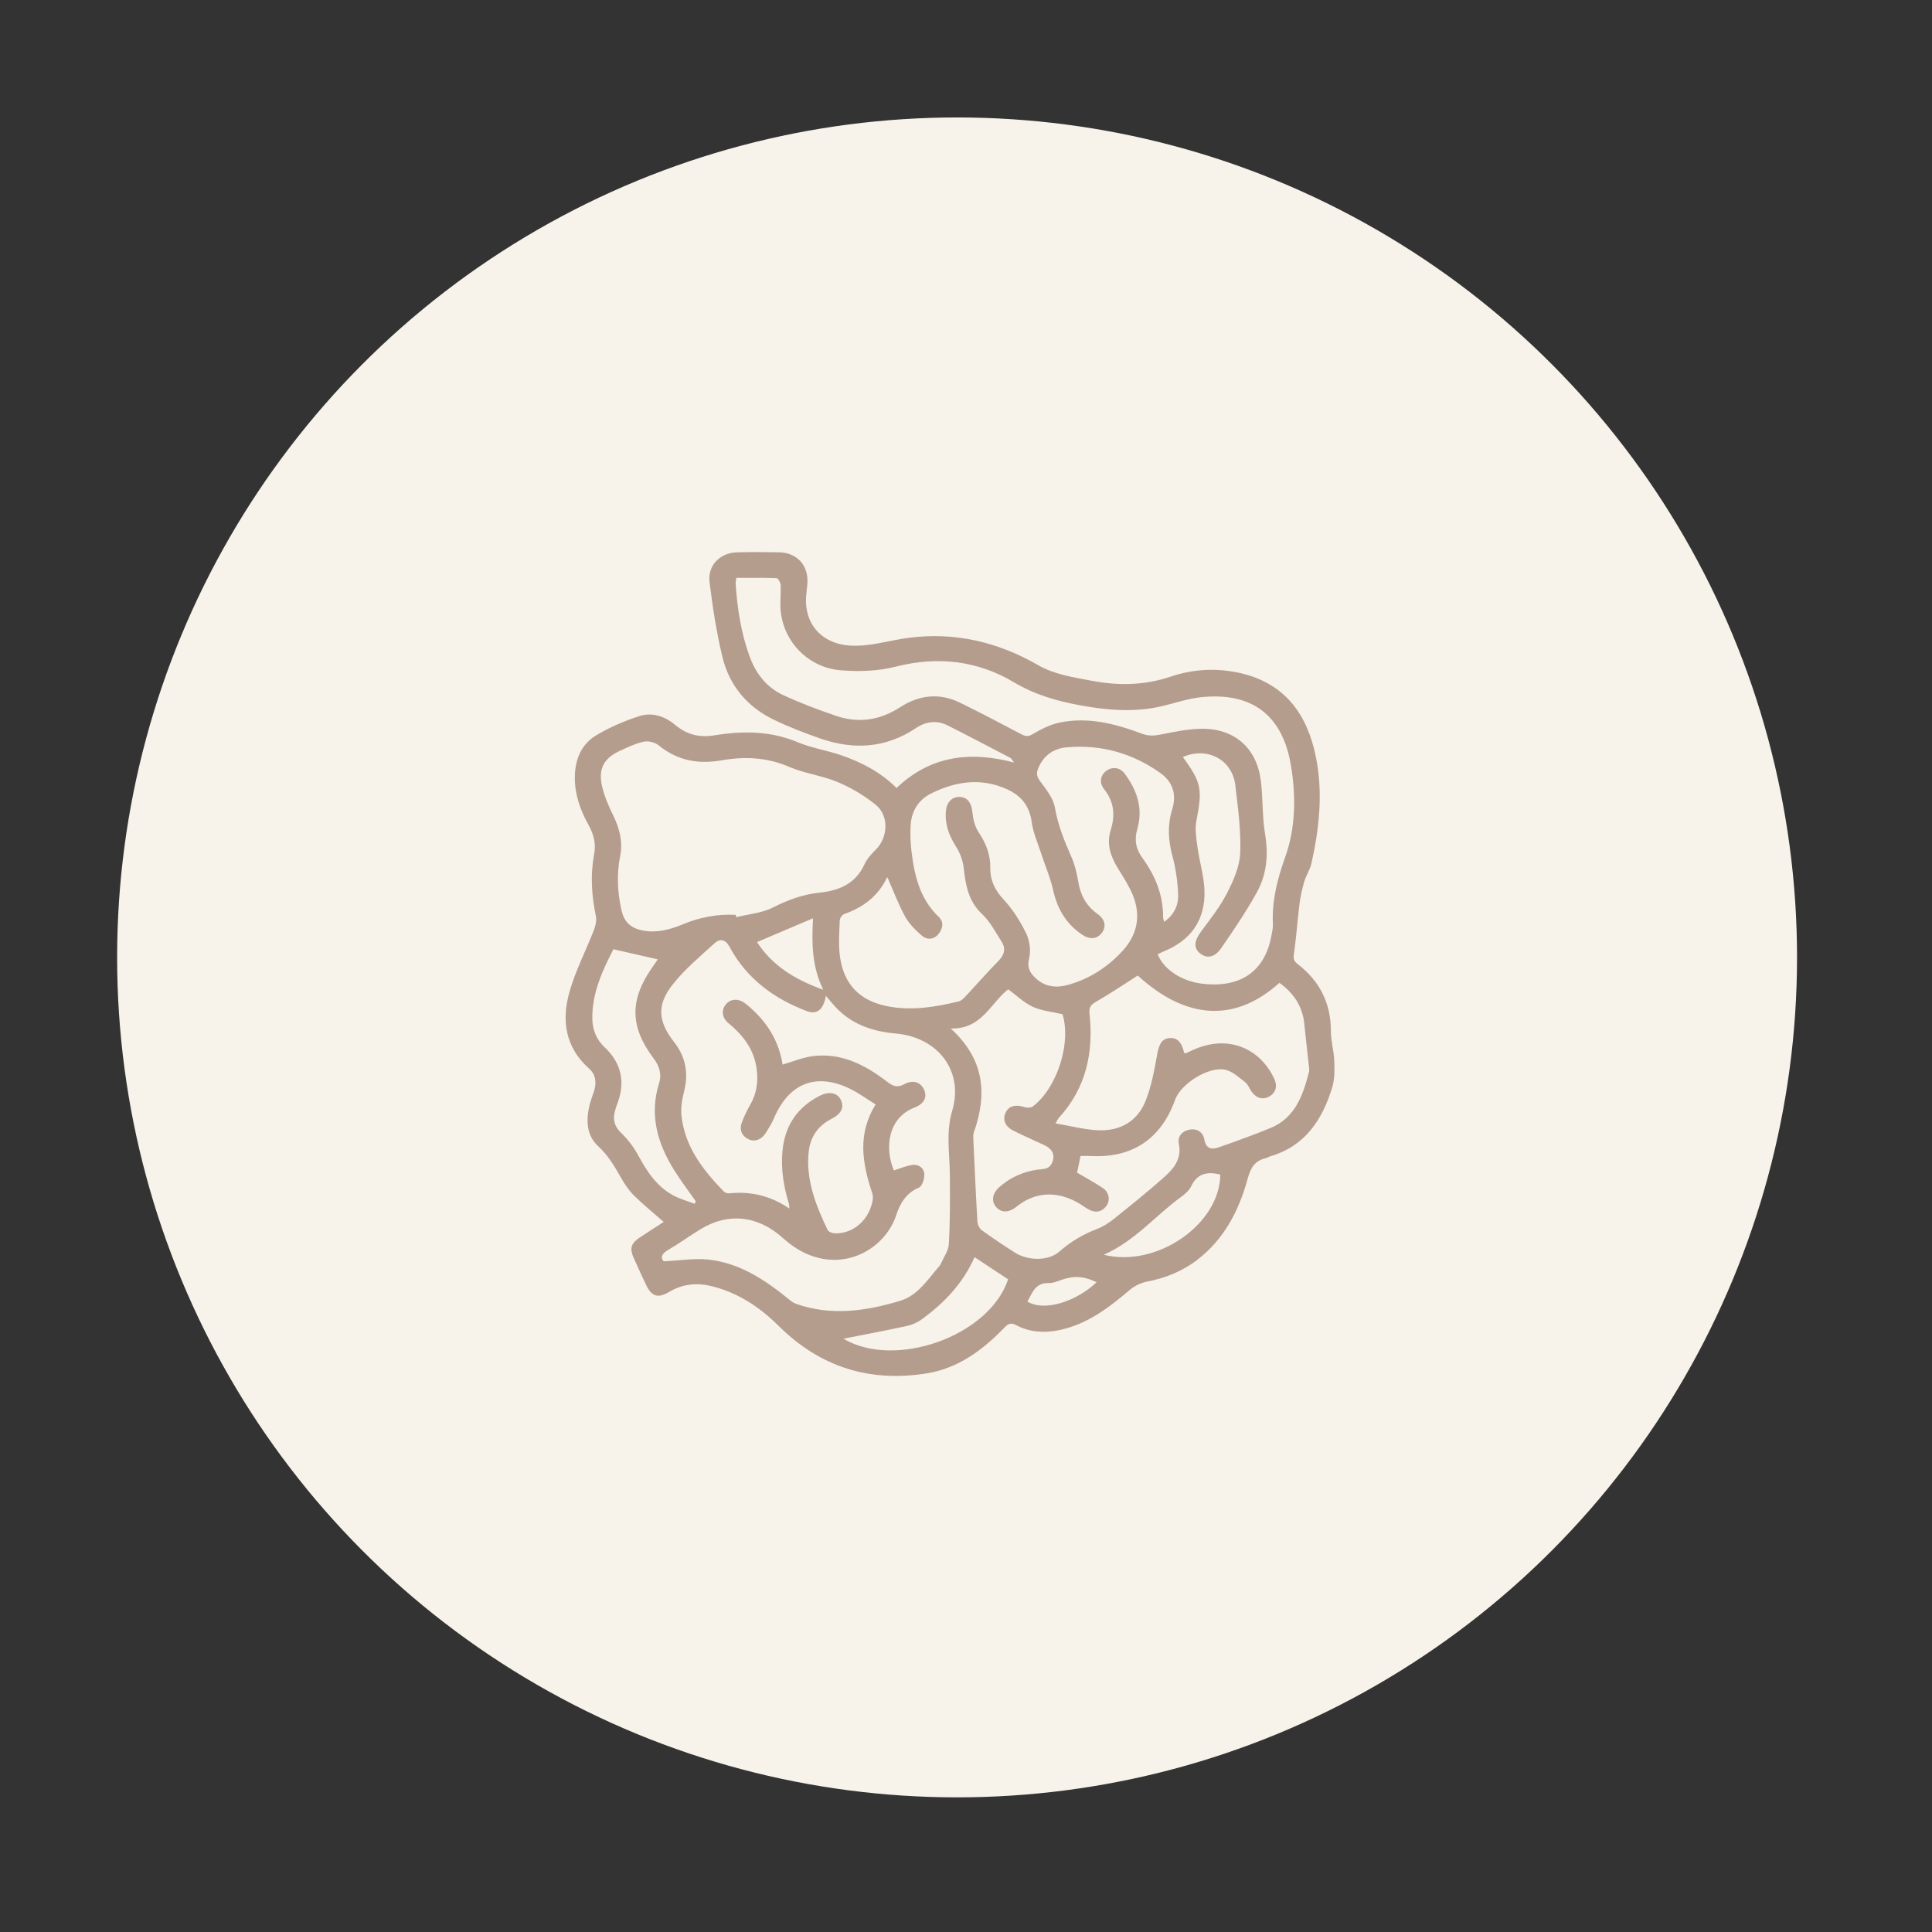 <svg xmlns="http://www.w3.org/2000/svg" xmlns:xlink="http://www.w3.org/1999/xlink" x="0px" y="0px" viewBox="0 0 2000 2000" style="enable-background:new 0 0 2000 2000;" xml:space="preserve"><rect x="0" y="0" width="2000" height="2000" fill="#333333" stroke="none"/> <style type="text/css"> .st0{fill:#F7F2EA;} .st1{display:none;} .st2{display:inline;fill:none;stroke:#B49C8C;stroke-width:53.187;stroke-miterlimit:10;} .st3{display:inline;} .st4{fill:#B49C8C;stroke:#B49C8C;stroke-width:17.729;stroke-miterlimit:10;} .st5{display:inline;fill:#B49C8C;} .st6{fill:#B49D8C;} .st7{display:inline;fill:#B49D8C;} .st8{display:inline;fill:none;stroke:#B49C8C;stroke-width:35.458;stroke-miterlimit:10;} .st9{display:inline;opacity:0.84;} .st10{fill:#60412E;} .st11{opacity:0.92;} .st12{display:inline;fill:#FFFFFF;} .st13{display:inline;fill:none;stroke:#B49D8C;stroke-width:26.593;stroke-miterlimit:10;} </style> <g id="Livello_2"> <circle class="st0" cx="990.77" cy="991.1" r="869.52"></circle> </g> <g id="lung" class="st1"> <path class="st2" d="M1201.64,604.33c-45.43-13.14-93.13,10-109.84,53.26c-13.63,35.3-23.83,89.5-21.77,172.61 c5.54,223.52-57.28,239.74-46.19,340.68c9.49,86.39,27.9,204.99,277.33,154.25c83.06-16.9,235.5,53.78,234.88-29 C1534.07,1033.63,1467.51,681.22,1201.64,604.33z"></path> <path class="st2" d="M779.9,588.55c45.43-13.14,93.13,10,109.84,53.26c13.63,35.3,23.83,89.5,21.77,172.61 c-5.54,223.52,57.28,239.74,46.19,340.68c-9.49,86.39-27.9,204.99-277.33,154.25c-83.06-16.9-235.5,53.78-234.88-29 C447.47,1017.85,514.03,665.44,779.9,588.55z"></path> <polyline class="st2" points="911.55,869.84 993.95,825.37 1070.37,862.51 "></polyline> <line class="st2" x1="994.14" y1="472.82" x2="994.14" y2="825.37"></line> </g> <g id="heart" class="st1"> <g class="st3"> <path class="st4" d="M1514.45,1350.04c-11.43-70.07-23.78-140.02-34.77-210.15c-15.22-97.09-45.94-189.17-98.65-274.18 c-10.93-17.63-22.82-34.74-34.93-52.23c-1.03-0.65-2.03-1.43-2.99-2.41c-18.14-18.42-32.69-40.2-49.16-60.18 c-4.24-3.46-7.92-7.84-11.29-12.96c-9.8-10.56-20.58-20.2-33.29-28.04c-3.93-2.43-6.05-5.69-6.8-9.12 c-10.01-8.5-20.14-17.6-31.89-27.87c25.4-12.09,49.06-22.73,72-34.59c9.17-4.74,18.96-10.76,24.68-18.64 c17.79-24.5,15.96-74.84-2.19-98.81c-9.13-12.05-20.5-17.69-37.31-13.41c-37.24,9.48-74.83,17.72-112.21,26.44 c-14.75-84.1-39.37-109.52-120.97-121.33c0.22-0.37,0.44-0.73,0.67-1.1c-0.91-0.05-1.82-0.1-2.73-0.14 c-13.31-0.58-26.63,2.03-39.51,5.28c-0.95,0.73-1.89,1.47-2.77,2.25c-0.61-0.35-1.23-0.7-1.84-1.05 c-0.31,0.08-0.62,0.16-0.93,0.24c-28.31,7.51-55.12,19.07-82.24,29.7c-1.87,1.98-4.3,3.8-7.27,5.57 c-48.13,28.55-85.99,66.48-113.69,113.29c-2.16,3.65-4.56,7.17-6.84,10.74c1.19-20.3,4.79-39.81,9.01-59.2 c6.03-27.68,0.24-39.72-28.42-49.21c-47.85-15.85-96.53-15.7-144.44-0.43c-28.43,9.06-34.32,22.33-26.25,49.44 c0.97,3.26,1.56,6.62,2.36,9.93c18.68,77.26,14.65,154.36-1.49,231.46c-5.08,24.29-9.08,48.78-13.73,73.15 c-1.35,7.07-2.51,11.9-4.3,14.98c-5.29,42.39-20.16,82.75-30.7,124.2c-0.62,2.44-1.7,4.4-3.07,5.95 c-0.04,9.52,0.1,18.9,0.72,28.24c3.83,57.98,16.31,113.87,55.38,160.98c10.85,13.09,14.45,25.89,11.49,41.61 c-10.09,53.5-19.59,107.09-29.89,160.56c-4.79,24.89-0.95,36.36,22.18,48.43c40.99,21.39,85.16,25.86,130.62,17.2 c20.38-3.89,27.56-13.91,29.99-33.84c2.66-21.83,5.92-43.59,9.17-67.15c4.64,2.89,6.79,4.13,8.83,5.52 c91.31,62.25,192.23,104.43,303.08,123.47c92.43,15.88,185.27,30.03,278.37,41.88 C1454.33,1516.97,1529.46,1442.11,1514.45,1350.04z M1293.32,796.55c4.25,4.26,3.88,12.59,5.65,19.04 c-2.32,33.01-28.84,54.08-65.2,50.18c-26.76-2.87-48.5-14.53-66.1-34.13c-12.89-14.36-28-26.94-41.41-40.91 c-2.85-2.97-4.94-9.43-3.47-12.77c12.95-29.58,32.52-55.1,57.45-76.75c2.7-2.35,11.6-2.65,13.95-0.45 C1227.73,732.24,1260.9,764.07,1293.32,796.55z M1277.18,536.94c14.71,20.29,15.06,49.22,1.47,68.5 C1257.7,592.8,1256.46,554.7,1277.18,536.94z M792.55,632.03c31.67-93.06,97.23-155.47,196.7-183.89 c20.78-5.94,45.34-6.07,66.93-2.45c55.8,9.37,72.55,57.14,68.1,96.21c-0.48,4.25-4.86,9.41-8.97,11.79 c-24.59,14.22-49.64,27.75-75.67,42.13c-22.92-18.48-39.08-20.27-62.09-6.58c-29.54,17.58-46.04,47.66-35.47,73.97 c6.76,16.82,3.48,27.8-7.8,39.92c-5.69,6.12-9.57,13.71-15.27,22.1c-38.72-25.28-82.08-29.75-127.75-24.46 C784.2,676.71,785.13,653.83,792.55,632.03z M755.21,499.68c-23.11,25.19-111.72,26.5-139.76,1.25 C641.4,478.54,721.31,478.19,755.21,499.68z M567.03,972.93c4.71-97.89,59.14-175.43,155.86-212.05c2.87-1.09,6.57-1.4,8.47-3.32 c2.33-2.35,3.16-6.01,4.64-9.1c-3.41-1.06-7.22-3.59-10.14-2.87c-6.92,1.7-14.11,3.97-19.97,7.7 c-28.53,18.16-56.7,36.81-84.87,55.47c-4.04,2.68-7.39,6.29-11.29,9.67c6.59-50.1,16.19-98.99,18.59-148.19 c2.37-48.69-2.54-97.69-4.25-146.43c40.57,11.02,83.24,11.27,127.83-2.29c-2.78,19.63-5.34,38.04-7.99,56.43 c-7.11,49.21,2.61,96.73,16.61,143.75c3.23,10.84,11.16,13.14,22.91,10.88c15.56-2.99,31.68-6,47.37-5.3 c65.19,2.91,107.23,41.66,112.52,103.16c6.39,74.22-22.33,135.7-85.28,179.29c-67.26,46.58-112.25,106.18-138.65,179.64 c-4.62,12.85-10.6,25.28-16.07,37.85c-0.96,2.19-2.54,4.15-4.88,7.9c-4.88-3.29-9.74-5.77-13.54-9.26 C609.33,1156.56,562.04,1076.55,567.03,972.93z M732,1353.5c-3.66,12.54-5.36,25.48-5.46,38.54c-0.13,16.51-12.05,17-31.47,15.9 c-21.28-1.2-42.52-3.91-63.25-8.86c-20.84-4.97-29.33-9.91-26.19-24.45c10.85-50.31,20.99-100.75,31.38-151.18 c15.03,13.69,31.19,28.42,47.37,43.13c7.06,6.41,13.21,14.26,21.41,18.9C734.5,1301.71,740.47,1324.43,732,1353.5z M1359.21,1476.22c-105.06-15.41-210.65-29.19-314.38-50.66c-117.47-24.31-220.38-78.98-310.82-153.8 c-4.66-3.85-9.18-7.85-13.69-11.86c-1.1-0.98-1.88-2.27-0.74-0.86c5.59-12.18,11.01-23.98,16.4-35.72 c3.69-27.86,15.03-54.59,27.85-79.78c14.69-28.86,31.47-57.68,55.49-80.65c25.23-24.12,55.84-42.25,83.86-63.21 c7.51-5.62,15.2-11.53,22.59-17.84c13.19-11.26,21.84-26.51,27.59-42.88c0.38-1.08,0.83-2.2,1.36-3.37 c19.96-44.54,26.51-90.69,13.07-138.12c-2.9-10.23-5.91-21.58-12.75-29.42c-15.29-17.54-10.87-31.84,3-47.05 c8.05-8.82,14.73-18.75,22.37-27.92c6.48-7.78,6.7-15.05-1.02-21.93c-10.02-8.94-15.32-20.75-7.9-31.32 c7.8-11.12,20.21-19.5,31.38-28.21c1-0.78,9.9,4.06,11.3,7.62c8.57,21.84,16.16,24.33,35.37,10.01 c57.24-42.68,121.61-71.16,192.96-85.71c2.99-0.61,6.07-0.82,10.9-1.45c-3.95,24.65-6.31,48.74,8.96,71.8 c-6.06,2.81-11.46,5.25-16.81,7.78c-99.08,46.88-159.48,120.91-178.08,224.3c-1.86,10.32-2.25,20.59,11.53,22.93 c13.08,2.22,18.05-5.92,20.05-16.99c1.81-10.02,4.85-19.85,7.43-29.75c0.36-1.39,1.18-2.67,3.1-6.85 c9.42,9.62,18.69,17.72,26.22,27.06c14.95,18.55,33.06,33.01,55.2,43.47c11.59,3.8,23.48,6.56,35.32,9.5 c45.58,0.35,82.81-10.4,100.46-56.28c4.76,6.65,8.59,11.69,12.1,16.92c58.64,87.61,94.26,183.01,110.41,285.26 c11.15,70.6,23.05,141.11,35.6,211.51C1497.6,1423.96,1434.85,1487.32,1359.21,1476.22z"></path> </g> </g> <g id="spleen" class="st1"> <path class="st5" d="M729.45,1316.33c-25.99,127.73,69.76,263.9,203.62,287.9c108.84,19.51,195.91-22.83,272.35-90.21 c98.91-87.18,147.91-201.24,171.5-325.42c30.08-158.36,26.97-316.53-21.07-471.79c-35.71-115.42-96.99-215.13-202.71-284.55 c-108.71-71.4-229.48-72.59-324.08-3.65c-122.3,89.14-138.73,260.78-34.16,369.76c13.07,13.62,17.41,26.58,9.9,41.12 c-13.79,26.7-26.31,55.58-46.6,77.22c-31.45,33.54-74.42,29.46-108.2-1.53c-5.92-5.43-10.96-10.99-15.47-16.71v120.69 c48.88,18.77,127.54,88.23,177.15,151.19C770.1,1211.15,741.22,1258.49,729.45,1316.33z M873.26,912.12 c-11.6,29.78-64.99,57.66-109.2,53.42c50.93-28.36,68.49-74.71,85.95-120.97C865.05,852.81,879.21,896.82,873.26,912.12z M743.82,1008.85c62.59,7.36,113.81-12.42,156.14-58.04c8.74,8.86,16.47,16.68,25.17,25.49 C868.5,1038.5,791.48,1052.16,743.82,1008.85z M842.01,1137.33c-18.74-19.74-36.69-40.18-54.33-59.77 c27.57-3.03,53.56-5.89,82.15-9.03c0,18.21,1.16,36.54-0.63,54.59c-0.62,6.3-7.72,12.92-13.52,17.37 C853.3,1142.3,844.77,1140.24,842.01,1137.33z"></path> </g> <g id="liver" class="st1"> <g class="st3"> <path class="st6" d="M1217.52,1148.52c-14.5,36.2-22.39,69.33-40.4,95.47c-9.75,14.15-37.44,23.33-55.8,21.6 c-12.48-1.17-25.18-23.89-33.44-39.3c-8.58-16-11.93-34.81-20.76-62.35c-43.82,72.43-108.24,93.16-173.33,110.83 c-62.32,16.93-116.97,45.16-166.34,87.41c-36.13,30.92-76.61,57.64-117.91,81.43c-60.3,34.72-120.53,11.47-136.34-56.04 c-36.19-154.56-47.2-309.35,16.47-461.07c48.54-115.65,128.97-197.87,247.02-243.02c11.36-4.34,17.39-21.05,27.9-29.53 c17.09-13.79,34.41-33.01,54.15-36.78c74.73-14.28,147.9,0.88,214.88,33.53c45.34,22.1,86.37,25.32,133.95,11.56 c44.85-12.97,91.51-18.5,131.04,20.29c7.02,6.89,24.13,5.02,36.51,4.7c72.09-1.87,142.24,6.82,207.39,39.66 c66.27,33.41,67.52,76.08,10.75,124.2c-37.98,32.19-76.49,67.81-102.17,109.62C1392.94,1055.4,1320.11,1126.66,1217.52,1148.52z M1054.08,996.06c-2.44-36.06-4.12-72.2-7.62-108.16c-1.87-19.18-5.46-38.46-10.75-56.99c-27.67-96.97-94.87-143.72-194.22-131.56 c-113.31,13.87-206.74,65.55-270.87,161.27c-108.7,162.24-100.52,339.49-58.19,518.93c9.65,40.9,42.01,51.36,78.6,28.87 c41.72-25.64,83.83-52.05,120.54-84.11c48.18-42.07,103.29-66.72,163.02-85.43C1033.58,1189.07,1052.78,1162.17,1054.08,996.06z M1555.75,784.15c-12.84-8.62-24.43-19.17-38.03-25.1c-103.47-45.09-209.13-39.15-314.45-8.71 c-34.33,9.92-50.75,38.95-52.24,74.36c-2.97,70.99-6.07,142-6.88,213.03c-0.67,58.79,34.17,87.07,87.78,64 c45.09-19.4,92.99-45.32,123.99-81.7c64.78-76.02,113.57-165.71,197-225.69C1553.73,793.76,1553.65,791.93,1555.75,784.15z M944.67,662.05c86.31,43.28,129.79,114.16,137.6,204.76c6.74,78.22,3.92,157.26,5.45,235.94c0.19,10.02-1.6,21.24,2.2,29.83 c14.22,32.12,30.38,63.38,45.65,94.63c40.26-45.09,41.65-53.47,5.7-94.94c-25.99-29.98-38.5-62.86-36.56-102.74 c3.32-68.43,3.95-136.99,7.19-205.42c2.9-61.06,32.5-97.31,91.09-115.72c9.93-3.12,19.69-6.82,29.52-10.25 c0.01-4.53,0.01-9.06,0.02-13.58C1130.63,734.27,1037.19,706.01,944.67,662.05z"></path> <path class="st0" d="M1054.08,996.06c-1.3,166.12-20.5,193.02-179.5,242.82c-59.73,18.71-114.84,43.36-163.02,85.43 c-36.71,32.06-78.82,58.46-120.54,84.11c-36.59,22.49-68.96,12.03-78.6-28.87c-42.33-179.44-50.51-356.69,58.19-518.93 c64.14-95.72,157.56-147.4,270.87-161.27c99.35-12.16,166.55,34.59,194.22,131.56c5.29,18.53,8.88,37.81,10.75,56.99 C1049.96,923.85,1051.64,959.99,1054.08,996.06z"></path> <path class="st0" d="M1555.75,784.15c-2.1,7.78-2.02,9.6-2.84,10.19c-83.43,59.98-132.22,149.67-197,225.69 c-31,36.38-78.9,62.3-123.99,81.7c-53.61,23.07-88.45-5.22-87.78-64c0.81-71.03,3.91-142.05,6.88-213.03 c1.48-35.41,17.9-64.44,52.24-74.36c105.32-30.44,210.98-36.37,314.45,8.71C1531.32,764.99,1542.91,775.53,1555.75,784.15z"></path> <path class="st0" d="M944.67,662.05c92.51,43.96,185.96,72.22,287.86,22.51c-0.01,4.53-0.01,9.06-0.02,13.58 c-9.84,3.43-19.59,7.13-29.52,10.25c-58.59,18.4-88.19,54.66-91.09,115.72c-3.25,68.43-3.87,136.99-7.19,205.42 c-1.94,39.88,10.57,72.76,36.56,102.74c35.95,41.47,34.57,49.85-5.7,94.94c-15.27-31.25-31.43-62.51-45.65-94.63 c-3.8-8.59-2.01-19.81-2.2-29.83c-1.53-78.68,1.29-157.72-5.45-235.94C1074.46,776.21,1030.98,705.33,944.67,662.05z"></path> </g> </g> <g id="kidney" class="st1"> <g class="st3"> <path class="st6" d="M1125.22,929.31c-54.57-28.86-72.3-74.34-68.75-129.67c0.51-7.87,9.72-20.04,16.78-21.59 c13.11-2.87,16.5,9.2,17.78,20.9c2.06,18.93,2.45,38.64,8.37,56.41c8.38,25.12,27.29,42.01,54.85,44.26 c10.05,0.82,27.27-1.38,29.49-6.92c4.96-12.35,6.02-28.64,2.36-41.54c-6.32-22.31-20.78-42.49-25.91-64.92 c-16.02-70.02,4.68-129.98,58.92-176.51c54.33-46.6,116.55-55.9,183.81-31.68c2.67,0.96,5.24,2.21,7.84,3.38 c11.44,5.18,20.46,12.5,13.82,26.23c-5.95,12.31-16.44,11.13-27.4,6.07c-29.43-13.6-60.3-17.05-91.73-9.78 c-98.92,22.86-145.44,128.79-94.38,217.98c17.6,30.74,20.65,57.86,4.82,90.44c-6.7,13.78-6,36.27,0.68,50.38 c14.73,31.1,12.67,57.29-4.34,86.58c-29.92,51.53-30.28,105.13,1.83,155.9c30.2,47.75,75.54,70.47,132.12,66.98 c48.47-2.99,87.04-25.56,113.63-66.37c112.49-172.62,116.97-347.34,9.51-524.12c-7.49-12.31-24.76-27.21-3.43-39.5 c18.76-10.81,25.56,9.11,32.87,21.13c113.73,186.96,110.88,372.96-6.62,556.96c-55.87,87.48-165.89,113.54-250.24,61.12 c-85.21-52.96-110.91-163.96-58.61-253.15c12.34-21.05,10.36-47.47-5.88-62.78c-3.39-3.19-10.28-3.57-15.59-3.67 c-63.76-1.21-111.75,45.01-111.95,108.8c-0.39,121.06-0.11,242.12-0.12,363.18c0,5.7,2,12.85-0.68,16.76 c-4.59,6.69-11.56,14.23-18.7,15.7c-3.79,0.78-11.31-9.79-14.77-16.47c-2.34-4.51-0.6-11.16-0.6-16.86 c-0.01-112.51,2.06-225.08-0.7-337.52C1012.28,1013.22,1043.2,956.67,1125.22,929.31z"></path> <path class="st6" d="M856.89,928.59c15.45,7.37,30.43,12.63,43.35,21.04c42.33,27.55,65.32,66.94,65.5,117.85 c0.43,124.61,0.13,249.23,0.24,373.84c0.01,12.99-1.17,26.3-17.74,25.72c-15.92-0.55-17.3-13.64-17.28-26.7 c0.13-123.19,0.31-246.38-0.03-369.57c-0.16-57.55-38.09-100.91-94.83-107.7c-11.23-1.34-28.34-0.33-33.81,6.62 c-11.94,15.17-18.37,32.96-8.1,55.26c13.15,28.55,26.28,59.32,28.95,90.04c7.35,84.66-42.92,156.94-121.02,182.93 c-79.75,26.54-161.92-1.66-210.03-72.1c-121.25-177.48-123.73-386.32-6.75-567.88c0.77-1.2,1.45-2.45,2.23-3.64 c7.05-10.87,15.43-20.76,29.24-11.29c12.62,8.66,7.29,19.33,0.54,29.75c-37.17,57.29-64.44,118.81-76.21,186.38 c-23.23,133.29,11.44,253.04,90.32,360.12c44.11,59.88,131.76,70.54,194.09,28.66c62.32-41.88,84.13-126.67,46.27-192.81 c-18.66-32.6-25.08-61.9-5.11-95.8c9.97-16.92,6.2-35.92-3.45-53.12c-14.62-26.05-12.78-51.01,2.49-76.65 c36.8-61.78,32.87-126.89-9.47-176.77c-42.49-50.05-105.9-64.61-172.59-38.98c-12.28,4.72-23.24,5.86-28.3-8.02 c-5.12-14.05,5.56-20.2,16.59-25.3c64.4-29.82,144.46-15.22,197.83,36.22c55.08,53.08,71.24,129.99,41.62,200.11 c-4.96,11.75-10.99,23.16-17.6,34.07c-8.99,14.84-7.81,30.43,2.57,41.61c5.92,6.37,19.99,7.91,30.06,7.18 c30.42-2.22,54.86-27.61,61.05-62.35c2.35-13.21,0.09-27.4,3.48-40.21c2.02-7.64,10.92-13.46,16.72-20.09 c5.79,6.79,16.19,13.27,16.65,20.41C928.03,853.33,911.25,899.92,856.89,928.59z"></path> </g> </g> <g id="large_intestine" class="st1"> <g class="st3"> <path class="st6" d="M1088.73,1330.85c0,13.96,0.1,26.61-0.02,39.26c-0.6,67.19-53.26,118.42-121.66,118.42 c-70.01,0-123.33-50.6-122.76-118.6c0.21-24.84,5.38-49.62,7.67-74.49c0.43-4.68-0.87-10.32-3.3-14.34 c-34.64-57.16-32.36-113.43,6.84-167.79c3.65-5.06,6.1-11.2,8.19-17.15c19.04-54.33,56.87-87.99,113.39-96.93 c54.51-8.62,100.11,10.71,134.55,54.02c5.88,7.4,11.3,8.48,20.04,8.73c22.03,0.63,36.04-7.29,48.2-26.87 c8.65-13.94,10.81-23.4,7.08-39.54c-5.64-24.4-4.84-50.3-6.7-74.63c-18.35,0.89-41.63,7.06-61.97,1.81 c-29.78-7.68-50.45-1.47-75.59,15.89c-50.91,35.16-119.29,26.83-166.43-14.66c-7.85-6.91-13.8-8.62-23.81-4.78 c-28.37,10.87-42.11,10.32-102.7,0.06c6.73,41.6-0.51,80.11-25.13,114.41c20.58,30.38,30.51,62.86,27.14,99.16 c-0.37,3.99,3.52,10.3,7.21,12.37c8.25,4.62,17.48,7.69,26.57,10.58c17.72,5.63,26.81,20.17,23.32,38.35 c-3.05,15.87-18.61,26.06-36.68,23.2c-7.87-1.25-15.65-3.62-23.16-6.34c-7.46-2.7-14.53-6.49-22.61-10.18 c-5.29,6.15-10.41,12.1-16.07,18.68c10.41,12.5,23.69,16.66,38.26,18.02c12.74,1.19,22.33,6.87,27.59,18.86 c9.52,21.68-6.29,45.14-30.51,43.53c-31.94-2.12-60.68-13.1-82.61-37.44c-6.29-6.98-11.57-8.07-20.68-6.13 c-57.04,12.15-105.69-4.42-141.74-49.57c-39.74-49.76-42.3-104.72-11.72-160.41c5.32-9.7,5.6-15.73,0.06-25.42 c-27.82-48.67-27.08-97.92,1.17-146.22c4.75-8.12,4.82-13.18-0.02-21.26c-34.61-57.72-26.38-125.45,19.99-174.46 c4.92-5.2,8.96-11.89,11.45-18.61c20.46-55.21,59.38-88.91,117.76-95.73c60.39-7.05,107.56,17.29,139.31,69.4 c5.26,8.64,10.6,11.37,20.34,10.91c12.18-0.58,24.47,1.08,39.28,1.92c0-14.04,0-28.25,0-42.45c0.01-25.15-0.2-50.31,0.09-75.46 c0.24-20.87,13.19-34.98,31.51-35.1c18.33-0.12,31.37,13.99,31.46,34.98c0.21,47.1,0.01,94.2,0.11,141.29 c0.04,19.6,2.34,21.29,20.2,14.94c31.98-11.38,63.93-11.1,95.98-0.4c15.29,5.1,21.58,0.72,21.65-15.83 c0.21-46.56,0.26-93.13-0.02-139.69c-0.08-14.08,4.32-25.32,17.13-31.95c20.69-10.69,44.68,4.06,45.09,28.34 c0.61,36.38,0.19,72.78,0.26,109.18c0.01,2.61,0.46,5.22,0.68,7.53c15.88,0,31.17,0.71,46.3-0.52c3.63-0.29,7.48-6.58,9.98-10.85 c45.82-77.94,144.3-96.28,214.37-39.39c26.3,21.36,41.78,49.42,48.73,82.6c1.67,7.95,4.99,16.38,9.96,22.69 c37.91,48.16,42.76,111.52,11.21,163.71c-4.59,7.6-5.96,12.7-0.82,21.27c33.66,56.18,27.5,119.84-14.65,169.97 c-3.45,4.1-5.21,12.72-3.42,17.67c35.58,98.68-37.76,193.37-134.1,192.67c-5.14-0.04-12.41,3.73-15.15,7.99 c-41.79,65.06-102.62,87.36-175.69,63.7C1096.23,1332.83,1093.23,1332.1,1088.73,1330.85z M906.65,1356.98 c0.01,52.73,39.5,82.46,84.9,63.92c35.62-14.54,49.62-80.06,23.75-111.16c-12.94-15.56-13.38-30.82-1.29-44.7 c21.72-24.92,14.98-70.86-13.01-88.71c-16.62-10.6-21.68-28.35-12.57-44.16c8.66-15.03,25.72-19.44,43.41-10.85 c22.8,11.07,39.5,28.73,46.27,52.78c6.17,21.92,7.62,45.13,12.23,67.55c1.47,7.14,4.73,15.52,10,20.02 c43.86,37.43,111.95,15.51,127.04-40.37c5.89-21.81,19.9-30.84,40.1-25.83c36.79,9.12,67.91-1.26,88.1-29.38 c20.13-28.04,19.72-61.06-1.14-92.88c-13.3-20.28-10.62-35.71,8.62-49.69c46.59-33.82,50.97-85.66,10.7-126.46 c-17.42-17.65-17.25-33.62,0.54-51.3c35.77-35.54,35.26-82.41,0.12-118.19c-6.78-6.9-11.91-18.1-12.69-27.74 c-3.43-42.17-31.72-74.14-71.48-78.15c-39.14-3.95-73.22,20.77-84.34,61.19c-6.88,24.99-20.39,32.67-45.58,25.92 c-40.09-10.74-70.87,1.06-94.06,36.09c-13.06,19.72-29.15,23.28-49.03,10.17c-31.62-20.85-62.87-21.02-94.35,0.27 c-21.01,14.21-37.46,10.74-51.53-10.36c-21.1-31.65-54.81-44.18-90.68-33.7c-28.04,8.2-40.54,1.2-48.6-27.23 c-9.82-34.63-40.8-58.35-75.9-58.1c-36.04,0.25-67.97,24.61-76,59.82c-3.28,14.36-9.7,24.85-20.91,34.46 c-35.39,30.34-36.6,82.8-3.74,115.38c21.8,21.63,21.88,35.11,0.31,56.82c-31.8,32.02-32.1,80.03-0.69,112.37 c22.43,23.09,22.08,34.37-0.03,57.95c-23.35,24.91-30.22,53.97-16.83,85.9c12.73,30.33,36.44,46.91,69.43,48.24 c33.92,1.36,63.26-18.14,75.86-48.89c12.38-30.23,5.08-63.06-19.3-86.82c-19.8-19.3-19.55-34.79-0.37-54.7 c6.94-7.21,13.36-15.56,17.7-24.51c15.47-31.94,8.24-64.77-19.1-92.09c-17.4-17.39-17.35-34.13-0.28-51.46 c5.59-5.68,10.81-11.84,15.49-18.29c16.84-23.25,42.14-22.26,57.06,2.47c27.1,44.89,74.78,55.21,118.36,25.6 c18.7-12.71,36.49-10.54,48.03,8.93c31.52,53.18,108.16,52.81,138.85-2.01c9.97-17.81,29.22-21.8,45.51-9.76 c38.19,28.21,90.01,19.73,116.83-20.29c12.46-18.6,36.42-17.38,50.53,0.13c6.36,7.89,12.93,15.63,19.81,23.07 c14.3,15.49,13.9,32.94-1.43,48.13c-33.33,33.01-37.05,68.49-11.35,108.21c12.39,19.14,9.53,35.34-9.19,48.31 c-17.25,11.95-29.61,26.81-35.48,47.59c-6.57,23.26-20,28.68-43.92,25.8c-16.36-1.97-34.16-1.44-49.91,2.98 c-27.57,7.72-38.49,4.46-50.63-22.23c-25.24-55.49-101.85-64.29-135.24-13.73c-16.4,24.83-27.71,53.28-41.42,79.97 c-16.17,31.49-5.38,62.45,19.97,87.46c14.6,14.4,19.01,30.42,7.81,42.45C906.92,1319.26,906.83,1337.7,906.65,1356.98z"></path> </g> </g> <g id="small_intestine"> <g> <path class="st6" d="M687.08,1264.93c-10.71-9.43-21.42-18.07-31.14-27.72c-5.39-5.35-9.72-12.04-13.48-18.71 c-6.51-11.54-13.02-22.55-23.13-31.86c-12.52-11.52-12.75-27.41-8.89-43.19c1.17-4.78,3.12-9.36,4.59-14.07 c2.71-8.68,1.63-17.13-5.14-23.14c-24.91-22.09-28.73-50.09-20.31-79.65c6.2-21.76,16.84-42.23,25.09-63.44 c1.75-4.51,3.17-10.03,2.23-14.55c-4.46-21.42-5.93-42.79-1.82-64.39c2.06-10.83-0.51-20.67-5.83-30.23 c-8.67-15.57-14.49-32.11-14.17-50.23c0.31-17.79,6.85-33.41,22.1-42.56c13.86-8.31,29.14-14.82,44.54-19.83 c13.31-4.33,26.48,0.05,37.24,9.09c11.95,10.04,24.95,13.31,40.44,10.79c29.29-4.77,58.19-4.76,86.48,7.14 c14.12,5.94,29.71,8.28,44.3,13.24c21.51,7.31,41.43,17.7,57.92,34.09c34.61-32.96,75.35-38.63,121.65-26.33 c-2.13-2.71-2.75-4.25-3.88-4.84c-21.59-11.29-43.14-22.66-64.9-33.61c-11.2-5.64-22.58-4.05-32.63,2.69 c-31.28,20.96-64.58,22.91-99.19,10.87c-16.27-5.66-32.45-11.91-47.95-19.38c-27.68-13.33-46.28-35.48-53.42-65.22 c-6.1-25.4-10.07-51.43-13.27-77.38c-2.12-17.23,11.02-30.31,28.4-30.75c14.51-0.36,29.05-0.31,43.57-0.02 c18.91,0.38,30.8,13.87,29.31,32.76c-0.49,6.15-1.59,12.31-1.46,18.44c0.56,26.29,19.03,43.69,45.32,45.35 c21.15,1.34,40.85-5.46,61.28-8.06c48.04-6.12,92.01,4.31,134.17,28.56c16.48,9.48,37.15,12.61,56.37,16.17 c26.91,4.98,53.75,4.51,80.47-4.53c23.69-8.02,48.6-9.22,73.2-3.36c45.62,10.87,68.26,42.99,77.07,86.5 c7.49,36.98,3.51,73.82-4.62,110.26c-1.45,6.51-5.52,12.39-7.42,18.84c-2.23,7.54-3.95,15.31-4.93,23.1 c-2.11,16.77-3.22,33.68-5.61,50.41c-0.72,5.04-1.18,8.1,3.48,11.66c22.73,17.39,34.61,40.24,34.62,69.34 c0,10.41,3.14,20.78,3.52,31.22c0.34,9.1,0.45,18.76-2.16,27.31c-10.2,33.35-27.91,60.59-63.83,71.2 c-1.76,0.52-3.35,1.72-5.12,2.12c-11.28,2.56-15.53,10.07-18.5,20.97c-8.91,32.76-24.01,62.22-51.58,83.69 c-15.66,12.19-33.43,19.38-52.94,23.12c-6.2,1.19-12.72,4.39-17.55,8.49c-22.06,18.77-44.8,36.1-74.11,41.84 c-14.95,2.93-29.77,1.9-43.32-5.26c-5.76-3.04-8.46-1.6-12.37,2.44c-22.3,23.09-47.61,42.02-79.98,47.32 c-59.06,9.67-110.59-6.28-153.39-48.76c-20.08-19.93-42.99-35.2-70.9-41.7c-14.96-3.48-29.36-1.84-42.87,6.27 c-11.4,6.84-18.1,4.66-23.69-7.14c-4.49-9.49-8.97-18.99-13.15-28.61c-4.11-9.46-2.43-14.69,6.23-20.46 C670.44,1275.63,678.99,1270.18,687.08,1264.93z M817.13,1251.07c-0.18-2.39-0.05-3.63-0.39-4.72 c-5.51-17.88-8.5-36.09-6.73-54.83c2.46-25.99,15.1-45.27,38.56-57.13c9.73-4.92,18.23-3.26,21.81,4.09 c3.78,7.75,0.7,14.46-9.56,19.73c-14.07,7.22-22.05,18.64-23.67,34.22c-3.04,29.18,7.37,55.27,19.59,80.78 c0.94,1.97,4.86,3.43,7.45,3.53c15.5,0.61,30.25-9.28,36.57-25.07c2.01-5.04,3.82-11.66,2.23-16.39 c-10.32-30.81-15.68-61.17,3.46-91.97c-9.38-5.78-17.85-12.09-27.21-16.55c-34.46-16.44-62.24-5.43-77.56,29.8 c-2.57,5.91-5.9,11.57-9.47,16.96c-4.6,6.95-12.16,8.97-18.47,5.23c-6.98-4.14-8.34-10.52-5.5-17.64 c2.39-6.01,5.17-11.93,8.41-17.53c6.98-12.09,8.49-24.98,6.43-38.48c-2.97-19.48-14.22-33.73-28.93-45.9 c-6.58-5.44-7.59-12.91-3.23-18.83c4.59-6.23,12.55-7.19,19.7-2.2c2.52,1.76,4.85,3.82,7.14,5.88 c17.53,15.82,28.89,35.14,32.37,58.04c10.55-3.08,20.35-7.28,30.52-8.66c29.99-4.06,54.86,8.82,77.67,26.35 c6.01,4.62,10.5,6.55,17.84,2.56c9.05-4.91,16.96-2.02,20.42,5.61c3.44,7.6,0.28,14.65-9.84,18.57 c-26.99,10.44-31.44,40.69-21.47,65.11c6.47-1.99,12.74-4.78,19.27-5.7c6.65-0.94,12.09,3.39,12.32,9.79 c0.17,4.68-2.33,12.33-5.7,13.75c-13.21,5.55-19.36,16.31-23.38,28.39c-13.79,41.49-69.45,67.14-116.98,24.02 c-25.7-23.31-56.53-27.42-86.41-8.93c-11.03,6.82-21.58,14.45-32.77,20.99c-7.34,4.29-7.82,8.41-4.52,11.75 c17.38-0.77,32.5-3.4,47.11-1.68c31.41,3.69,57.13,20.48,81.17,40c2.6,2.11,5.28,4.51,8.34,5.6c36.43,12.95,72.71,7.7,108.25-3.04 c18.09-5.46,28.46-22.03,40.33-35.8c0.4-0.47,0.9-0.91,1.14-1.46c3.1-7.19,8.4-14.28,8.81-21.63c1.34-24.31,1.32-48.72,1.01-73.08 c-0.27-21.6-4.13-42.47,2.47-64.74c12.25-41.3-14.89-76.09-58.33-79.94c-22.37-1.98-43.06-8.41-59.61-24.52 c-4.53-4.41-8.42-9.48-12.85-14.51c-2.44,14.17-9.18,19.77-19.59,15.84c-34.31-12.95-62.35-33.64-80.13-66.58 c-3.87-7.16-9.36-9.22-15.46-3.7c-15.04,13.62-30.9,26.86-43.36,42.66c-16.83,21.35-15.26,38.26,1.47,59.69 c12.14,15.55,15.06,32.48,10.19,51.48c-2.03,7.93-3.46,16.55-2.61,24.59c3.43,32.12,22.11,56.18,43.67,78.39 c1.3,1.34,3.88,2.29,5.73,2.09C777.18,1232.99,797.72,1237.86,817.13,1251.07z M984.2,1064.7 c35.24,32.14,37.81,68.13,23.93,107.46c-0.88,2.48-0.64,5.45-0.51,8.17c1.29,28.06,2.54,56.13,4.19,84.18 c0.19,3.13,2.04,7.21,4.48,8.98c11.24,8.16,22.81,15.89,34.55,23.33c13.38,8.47,34.52,8.7,45.54-0.99 c11.83-10.41,24.77-18.07,39.38-23.65c6.24-2.38,12.16-6.23,17.41-10.43c17.55-14.07,35.12-28.18,51.92-43.12 c9.95-8.85,18.45-19.01,15.27-34.51c-1.58-7.74,3.27-13.18,10.91-14.69c7.91-1.57,14.08,2.67,15.39,9.98 c1.75,9.7,7.37,10.92,14.53,8.45c18.03-6.23,35.97-12.8,53.65-19.98c25.99-10.56,33.98-34.02,40.27-58.37 c0.59-2.28-0.05-4.91-0.31-7.36c-1.51-14.11-3.18-28.19-4.59-42.31c-1.84-18.38-11.22-31.91-25.73-42.42 c-45.95,41.35-96.54,38.32-146.7-7.55c-14.46,9.19-28.44,18.71-43.08,27.07c-5.7,3.26-7.55,5.92-6.82,12.69 c4.33,40.11-3.68,76.82-31.72,107.51c-0.93,1.02-1.47,2.39-3.49,5.78c15.61,2.64,29.73,6.47,43.99,7.12 c22.32,1.02,40.42-8.84,48.98-29.75c6.2-15.15,9.21-31.79,12.12-48.03c1.98-11.05,4.71-16.85,12.66-17.64 c7.88-0.79,12.84,4.08,15.31,14.92c0.09,0.38,0.86,0.59,1.45,0.97c4.43-1.96,8.85-4.18,13.45-5.9 c32.34-12.06,63.55,0.67,78.33,31.84c3.67,7.74,1.93,14.54-4.73,18.47c-6.57,3.88-13.72,2.09-18.5-4.73 c-2.3-3.29-3.77-7.54-6.76-9.87c-6.37-4.96-12.98-11.22-20.41-12.88c-17.29-3.88-46.13,14.38-52.13,31.1 c-14.58,40.63-44.53,60.52-87.46,58.16c-3.58-0.2-7.17-0.03-10.4-0.03c-1.33,6.45-2.51,12.11-3.57,17.27 c9.25,5.46,18.23,10.24,26.63,15.9c6.6,4.44,7.97,12.95,3.59,18.68c-4.85,6.34-11.21,7.27-18.1,3.57 c-3.8-2.04-7.23-4.75-10.98-6.89c-22.47-12.79-44.9-11.36-63.89,3.97c-7.96,6.43-15.99,6.49-21.22,0.15 c-5.18-6.27-3.71-14.29,4.1-20.98c12.6-10.8,27.39-16.75,43.8-18.05c5.97-0.47,9.17-3.06,10.79-8.18 c2.72-8.55-1.9-13.49-9.01-16.85c-10.6-5.01-21.41-9.58-31.85-14.89c-8.73-4.44-11.3-11.75-7.6-19.06 c3.36-6.64,10.32-8.19,19.32-5.18c2.59,0.87,6.74,0.7,8.75-0.84c25.36-19.49,39.76-66.13,30.57-95.36 c-10.79-2.55-21.58-3.47-30.84-7.73c-9.21-4.24-16.86-11.84-25.34-18.08C1025.55,1037.93,1016.69,1065.6,984.2,1064.7z M918.8,908.49c0.21-0.07-0.66-0.04-0.83,0.32c-9.08,19.02-24.43,30.49-43.93,37.35c-2.15,0.76-4.64,4.27-4.72,6.58 c-0.44,12.29-1.47,24.78,0.12,36.89c3.86,29.43,20.56,46.51,49.71,52.13c24.82,4.79,49.21,0.74,73.34-5.11 c2.7-0.66,5.18-3.24,7.23-5.43c11.4-12.17,22.36-24.76,34.04-36.66c6.17-6.29,7.62-12.73,3.03-19.89 c-6.29-9.82-11.86-20.67-20.18-28.48c-14.23-13.35-16.96-29.87-18.98-47.65c-0.86-7.56-3.75-15.51-7.84-21.93 c-7.41-11.66-11.94-23.63-10.53-37.49c0.94-9.28,7.03-14.84,15.09-14.07c7.76,0.74,11.32,6.58,12.27,15.68 c0.73,7.04,2.42,14.8,6.25,20.51c7.67,11.44,12.47,23.15,12.27,37.06c-0.19,12.85,4.69,23.16,13.85,32.97 c9.51,10.18,17.28,22.55,23.37,35.15c3.62,7.5,4.93,17.85,2.97,25.87c-2.4,9.85,1.26,15.35,7.33,20.84 c9.63,8.71,21.18,9.7,33.05,6.4c22.29-6.21,41.15-18.47,56.58-35.44c15.26-16.78,19.05-36.58,10.32-57.69 c-3.97-9.6-9.76-18.52-15.27-27.41c-7.64-12.33-12.08-25.34-7.56-39.59c4.97-15.64,3.51-29.5-6.91-42.61 c-5.25-6.62-3.69-14.35,2.33-18.81c6.09-4.51,13.96-3.79,18.9,2.73c12.89,17.03,19.4,36.03,13.28,57.27 c-3.3,11.46-1.64,20.75,5.33,30.33c13.15,18.08,21.45,38.16,21.3,61.04c-0.01,1.42,0.58,2.83,1.04,4.94 c10.75-7.35,15.09-17.7,14.57-29c-0.6-13.12-2.47-26.44-5.91-39.1c-4.43-16.34-5.25-32.18-0.26-48.3 c4.78-15.46,0.61-28.54-12.27-37.69c-28.96-20.56-61.51-29.73-96.97-26.58c-13.77,1.22-24.16,8.61-29.6,22.06 c-2.09,5.16-1.2,8.54,2.26,13.21c6.13,8.28,13.42,17.32,15.1,26.94c3.14,17.96,9.61,34.24,16.86,50.63 c3.58,8.07,5.89,16.94,7.27,25.69c2.24,14.21,8.21,25.52,20.07,34c8.14,5.82,9.28,13.29,4.2,19.84 c-4.94,6.37-12.41,6.86-20.55,1.31c-16.13-11.02-25.19-26.27-29.48-45.35c-3-13.36-8.55-26.13-12.8-39.21 c-3.41-10.51-8.08-20.9-9.53-31.7c-2.22-16.51-10.59-27.13-25.16-33.84c-26.86-12.37-53.1-8.48-78.5,3.96 c-13.01,6.37-20.61,17.77-21.59,32.44c-0.59,8.87-0.34,17.93,0.7,26.76c3,25.45,8.57,49.95,28.22,68.72 c5.76,5.5,4.28,12.17-0.05,17.65c-4.76,6.03-11.87,6.56-17.28,1.88c-6.67-5.76-13.31-12.39-17.5-20 C929.83,935.84,924.75,921.99,918.8,908.49z M762.24,598.21c-0.33,2.98-0.82,4.8-0.69,6.56c1.77,25.66,5.66,50.88,14.6,75.19 c6.5,17.68,17.58,31.64,34.42,39.51c17.8,8.32,36.34,15.23,54.95,21.59c23.33,7.97,45.47,4.57,66.36-8.96 c19.48-12.61,40.42-15.16,61.69-4.78c21.34,10.41,42.37,21.47,63.35,32.59c4.48,2.37,7.31,2.94,12.27,0 c8.61-5.11,18.04-9.91,27.73-11.92c29.49-6.12,57.69,1.22,85.11,11.51c6.83,2.56,12.63,2.23,19.51,0.88 c14.46-2.84,29.21-6.06,43.82-5.97c33.47,0.21,55.82,20.73,59.88,53.94c2.24,18.28,1.32,37.01,4.36,55.12 c3.59,21.38,1.76,41.71-8.49,60.25c-11,19.91-23.88,38.84-36.8,57.61c-6.87,9.98-14.99,11.25-21.91,5.66 c-7.03-5.67-6.24-12.88,0.96-22.66c9.5-12.9,19.65-25.65,26.9-39.81c6.61-12.92,13.07-27.5,13.62-41.58 c0.91-23.19-2.36-46.65-5.05-69.86c-3.11-26.81-29.17-40.47-54.36-29.39c19.39,26.43,20.38,33.41,14.02,66.13 c-1.69,8.7-0.06,18.25,1.17,27.25c2.04,14.93,6.68,29.67,7.2,44.6c1.06,30.87-14.26,52.15-42.99,63.57 c-1.9,0.76-3.67,1.83-5.46,2.73c6.39,15.56,24.45,27.52,45.08,30.22c40.08,5.24,65.93-12.34,72.66-49.48 c0.72-3.95,1.72-7.98,1.55-11.93c-1.06-24.06,4.35-46.18,12.62-69.11c10.92-30.27,11.39-63.18,6.06-95.28 c-8.62-51.92-40.11-76-92.64-70.7c-13.66,1.38-27,6.01-40.46,9.23c-28.28,6.76-56.55,4.4-84.65-0.7 c-24.26-4.4-47.41-11.02-69.31-24.09c-37.64-22.47-79.22-26.92-121.72-16.09c-18.97,4.83-37.92,5.32-57,3.87 c-33.02-2.51-59.35-28.72-62.45-61.73c-0.83-8.85,0.4-17.87-0.02-26.78c-0.11-2.46-2.66-6.83-4.23-6.89 C790.09,597.99,776.26,598.21,762.24,598.21z M761.62,947.07c0.2,0.8,0.39,1.6,0.59,2.4c12.69-3.15,26.46-4.19,37.82-9.97 c15.72-7.99,31.35-13.71,48.93-15.51c19.84-2.04,36.93-9.31,45.99-29.36c2.59-5.72,7.33-10.71,11.85-15.27 c12.55-12.66,13.65-35.02-0.32-46.31c-11.81-9.55-25.41-17.63-39.41-23.51c-16.1-6.76-34.2-8.8-50.21-15.74 c-22.96-9.95-46.25-10.82-69.91-6.71c-24.33,4.23-45.78,0.26-65.19-15.57c-3.75-3.06-10.56-4.77-15.24-3.77 c-8.59,1.84-16.8,5.82-24.89,9.53c-15.83,7.26-22.24,17.93-18.73,35.01c2.26,10.99,6.91,21.71,11.9,31.87 c6.63,13.52,10.1,27.36,7.18,42.1c-3.68,18.56-2.81,36.85,1.16,55.15c2.83,13.08,9.57,19.52,22.8,21.94 c14.61,2.67,28.22-1.24,41.44-6.71C724.8,949.45,742.79,946.06,761.62,947.07z M635,982.64c-10.95,21.42-22.09,44.66-21.84,71.55 c0.1,11.65,4.04,21.74,12.62,29.82c17.76,16.71,21.85,36.43,13.06,59.03c-1,2.58-1.75,5.27-2.44,7.96 c-2.29,8.88,0.11,15.62,7.05,22.26c6.96,6.66,12.95,14.84,17.56,23.34c9.13,16.84,19.42,32.38,36.94,41.39 c6.7,3.45,14.11,5.51,21.19,8.21c0.37-0.88,0.75-1.75,1.12-2.63c-7.49-10.74-15.45-21.2-22.39-32.29 c-17.37-27.77-25.79-57.28-15.58-89.94c3.03-9.71,0.15-17.99-5.8-25.92c-24.58-32.68-24.8-60.56-1.1-94.19 c2.19-3.11,4.32-6.27,5.57-8.09C665.83,989.67,651.06,986.3,635,982.64z M873.08,1385.82c53.49,31.84,150.99-2.56,170.52-61.46 c-11.62-7.68-23.3-15.39-34.74-22.95c-12.28,27.63-31.65,47.52-54.52,64.26c-4.6,3.36-10.34,5.85-15.92,7.07 C916.5,1377.5,894.44,1381.6,873.08,1385.82z M1142.59,1298.91c55.56,13.86,120.37-32.12,120.64-83.03 c-12.98-3.21-23.74-1.52-30.18,12.21c-1.99,4.23-6.13,7.87-10.05,10.7C1196.37,1258.03,1175.23,1284.47,1142.59,1298.91z M841.67,950.59c-20.33,8.64-38.91,16.54-58.01,24.65c15.93,24.55,39.52,38.97,68.53,49.32 C840.5,1000.56,840.16,976.66,841.67,950.59z M1135.23,1327.32c-13.56-6.42-23.95-6.91-37.14-2.16 c-4.02,1.45-8.33,3.21-12.45,3.07c-13.87-0.45-17.01,10.04-22.05,19.12C1080.62,1358.12,1114.07,1347.55,1135.23,1327.32z"></path> </g> </g> <g id="stomac" class="st1"> <path class="st7" d="M757.52,1213.33c-18.15,10.36-21.3,26.45-21.32,43.95c-0.05,52.52,0.13,105.05-0.09,157.57 c-0.13,29.55-13.63,45.76-37.18,45.66c-23.47-0.1-37.1-16.67-37.19-45.93c-0.15-54.07-0.3-108.14,0.03-162.2 c0.34-55.18,32.25-98.78,84.02-118.64c8.55-3.28,17.67-11.7,21.35-20.03c28.18-63.76,79.08-97.57,148.56-98.67 c7.56-0.12,16.91-6.76,22.13-13.1c18.16-22.04,16.58-42.54,2.76-69.58c-34.75-68.01-31.46-138.89,1.85-207.33 c8.08-16.6,6.8-25.91-8.2-36.33c-34.85-24.23-51.41-58.17-50.76-100.89c0.6-39.38,0.04-78.78,0.15-118.17 c0.09-31.39,13.24-47.86,37.59-47.49c24.09,0.37,36.41,16.73,36.47,48.7c0.07,38.62,0.52,77.25-0.16,115.86 c-0.37,21.2,9.65,34.54,27.1,44.69c16.55,9.63,28.85,4.48,43.84-5.61c88.32-59.43,205.03-42.75,276.92,38.26 c163.54,184.31,138.31,468.66-57.04,618.53c-100.92,77.42-213.29,96.02-334.2,51.09c-7.13-2.65-14.73-4.6-22.27-5.53 c-64.67-7.99-107.38-42.91-128.95-104.18C761.74,1220.5,759.61,1217.36,757.52,1213.33z M1026.3,1286.86 c64.04-4.12,119.69-23.88,169.51-61.1c64.15-47.93,103.95-111.69,128.29-187.67c37.05-115.65-1.66-260.17-93.89-337.68 c-52.44-44.07-119.77-45.62-173.87-3.99c-74.05,56.98-87.4,163.93-29.62,237.27c23.27,29.53,21.45,37.16-0.47,68.46 c-13.81,19.72-23.77,42.88-31.67,65.8c-9.31,27-28.03,39.91-54.6,29.15c-33.91-13.74-60.54-2.15-83.82,21.04 c-26.06,25.96-32.09,58.26-19.15,91.86c12.27,31.88,36.33,48.42,72.5,44.94c8.53-0.82,17.65,4.29,26.48,6.75 C966.1,1270.06,996.19,1278.47,1026.3,1286.86z"></path> </g> <g id="gallbladder" class="st1"> <g class="st3"> <path class="st6" d="M760.18,1475.79c-13.17-2.99-26.7-4.91-39.45-9.15c-93.93-31.21-149.83-95.3-164.57-193.67 c-6.9-46.07,2.76-90.78,15.2-134.79c5.86-20.72,13.66-40.92,21.04-61.18c4.07-11.18,11.87-15.06,20.66-11.41 c8.99,3.73,11.84,11.53,7.46,22.53c-15.66,39.34-27.67,79.66-33.54,121.69c-0.28,1.98-0.63,3.95-0.74,5.94 c-0.13,2.3-0.03,4.61-0.03,8.29c22.63,2.93,38.95,18.21,57.63,29.44c23.36,14.04,47.25,12.54,70.55-2.31 c14.2-9.05,28.36-19.7,44.1-24.44c28.98-8.73,57.26-4.05,82.33,14.65c13.56,10.11,26.88,20.47,45.26,21.13 c17.02,0.61,32.23-2.93,45.78-13.48c15.34-11.95,31.4-22.59,53.51-25.22c-2.45-15.09-4.07-29.82-7.3-44.19 c-17.11-76.23-46.51-146.89-96.47-207.84c-7.98-9.74-17.38-18.37-26.53-27.1c-37.58-35.87-52.52-79.22-38.97-129.61 c13.56-50.42,47.96-80.86,98.96-91.84c56.57-12.18,118.41,19.67,142.92,74.63c29.43,65.98,51.46,134.56,67.96,204.89 c22.13,94.36,32.62,190.02,32.13,286.94c-0.24,47.31-0.04,94.63-0.04,141.94c0,3.63,0,7.25,0,11.61c14.34,0,28.13,0,43.23,0 c0-3.59,0.02-7.17,0-10.74c-0.38-69.3-0.49-138.61-1.33-207.9c-0.25-20.61-2.74-41.18-3.87-61.79 c-0.62-11.32,5.32-18.55,14.52-18.66c8.81-0.11,14.47,6.48,15.51,17.24c9.21,95.07,4.83,190.42,5.71,285.65 c0.15,16.7-9.78,26.77-26.54,27.27c-16.65,0.5-33.32,0.44-49.97,0.07c-18.32-0.4-27.38-9.75-27.42-28.13 c-0.13-53.31-0.01-106.62-0.06-159.93c-0.16-162.27-30.86-318.42-93.9-468.08c-17.59-41.75-48.6-65.29-94.3-66.23 c-39.57-0.82-69.48,17.52-87.2,52.67c-18.12,35.95-13.33,70.89,10.22,103.29c3.11,4.28,6.69,8.38,10.66,11.87 c50.09,43.99,81.63,100.28,106.34,160.93c18.64,45.76,31.05,93.2,36.08,142.5c11.51,112.83-66.8,221.67-177.61,246.54 c-9.3,2.09-18.63,4.02-27.95,6.02C793.5,1475.79,776.84,1475.79,760.18,1475.79z M985.18,1254.09 c-6.59,2.67-12.33,4.24-17.27,7.17c-7.42,4.39-14.3,9.71-21.38,14.68c-24.39,17.13-51.52,22.59-79.6,13.64 c-15.42-4.92-29.73-14.35-43.41-23.45c-25.52-16.98-53.27-17.55-78.14,0.08c-5.16,3.66-10.21,7.47-15.43,11.04 c-31.84,21.7-74.23,21.65-106.05-0.09c-7.69-5.25-15.13-10.91-23.05-15.78c-4.47-2.75-9.68-4.28-15.31-6.68 c1.29,102.64,92.32,189.6,197.71,191.08C889.23,1447.27,981.17,1361.21,985.18,1254.09z"></path> <path class="st6" d="M938.64,637.44c-8.35-12.45-15.72-24.62-24.24-35.92c-22.66-30.03-45.6-59.86-68.89-89.4 c-9.76-12.38-13.31-25.47-6.67-39.88c6.66-14.46,18.74-20.98,34.74-20.27c5.99,0.27,12,0.04,17.99,0.04 c39.3,0,37.98-3.32,65.08,31.34c70.7,90.44,128.32,188.53,173.08,294.2c1.68,3.95,3.39,7.89,5.61,13.05 c8.67-15.64,14.52-31.49,14.46-48.03c-0.08-25.52-2.3-51.07-4.34-76.55c-4.13-51.47,1.38-101.67,19.29-150.21 c10.45-28.32,38.24-41.63,65.01-31.9c26.85,9.76,39.55,37.7,29.29,66.14c-12.76,35.37-17.12,71.56-13.22,110.58 c3.32-2.31,5.69-3.71,7.78-5.44c40.01-33.24,84.33-59.13,132.72-78.15c28.67-11.26,57.15-0.2,68.05,26.57 c10.9,26.76-1.63,54.89-30.48,66.37c-48.88,19.44-92.34,47.14-130.19,83.63c-5.75,5.55-12.73,9.45-19.47,4.14 c-4.19-3.3-6.98-10.07-7.58-15.59c-0.38-3.48,3.85-8.14,7.03-11.23c38.9-37.78,83.53-66.83,133.89-87.02 c2.47-0.99,4.95-1.96,7.33-3.12c10.96-5.33,15.27-15.08,11.29-25.37c-4.06-10.5-15-15.75-26.33-10.86 c-20.11,8.69-40.89,16.68-59.31,28.26c-27.8,17.48-53.95,37.62-80.53,57.01c-8.24,6.01-16.24,10.11-26.68,6.37 c-9.79-3.51-15.78-10.47-16.91-20.37c-4.97-43.78-3.09-87.05,11.58-129.12c0.98-2.82,1.96-5.65,2.83-8.51 c3.43-11.38-1.1-21.81-11.05-25.55c-10.68-4.02-21.31,0.81-25.81,12.27c-10.17,25.86-15.58,52.81-18.07,80.43 c-3.16,35.09,1.07,69.73,4.99,104.52c4.26,37.89-4.79,73.35-24.37,106.03c-5.43,9.06-13.62,13.38-24.33,12.41 c-11.29-1.02-17.44-7.98-22.03-17.74c-22.48-47.8-43.75-96.25-68.3-142.98c-33.2-63.2-74.08-121.6-118.59-177.43 c-4.83-6.06-9.89-8.88-17.72-8.35c-9.62,0.65-19.33-0.09-28.98,0.29c-3.38,0.13-6.71,1.77-10.06,2.72 c1.35,3.17,2.13,6.76,4.14,9.44c26.18,34.87,52.61,69.56,78.79,104.44c5.18,6.91,9.82,14.27,14.27,21.68 c12.75,21.23,0.93,45.93-23.7,47.92c-23.3,1.89-46.46,3.76-68.14,13.29c-68.26,29.99-107.81,81.72-111.68,156.51 c-2.4,46.45-18.7,83.25-52.92,114.96c-20.19,18.71-34.87,43.39-51.92,65.47c-2.22,2.88-3.67,6.34-5.72,9.36 c-5.43,7.98-13.16,10.18-20.64,6.06c-7.73-4.25-10.55-13.07-5.32-21.41c10.77-17.18,21.51-34.5,33.85-50.55 c10.09-13.13,21.76-25.27,33.97-36.5c24.41-22.45,36.67-49.24,37.19-82.77c1.62-104.41,83.42-192.72,186.8-202.97 C922.75,639.07,929.96,638.32,938.64,637.44z"></path> <path class="st6" d="M1160.09,940.47c0.68-32.96,6.69-62.57,22.1-89.25c12.61-21.83,27.1-42.6,41.27-63.49 c6.07-8.95,15.1-10.62,22.31-5.59c7.68,5.35,8.46,14.35,1.99,23.66c-7.4,10.65-14.71,21.37-22.29,31.9 c-33.42,46.44-41.75,96.88-27.4,152.36c8.38,32.38,13.25,65.68,19.47,98.61c2.07,10.97-2.86,19-11.98,20.82 c-8.72,1.75-15.82-4.12-18.01-15.48c-8.84-45.94-17.61-91.89-26.2-137.87C1160.27,950.3,1160.37,944.23,1160.09,940.47z"></path> </g> </g> <g id="pericardium" class="st1"> <g> <path class="st8" d="M1480.79,1356.2c-11.45-70.22-23.83-140.32-34.85-210.6c-15.25-97.3-46.04-189.57-98.87-274.77 c-10.95-17.67-22.87-34.82-35.01-52.34c-1.03-0.65-2.04-1.44-3-2.41c-18.17-18.46-32.76-40.28-49.27-60.31 c-4.25-3.47-7.93-7.85-11.31-12.99c-9.83-10.58-20.63-20.24-33.36-28.1c-3.94-2.43-6.07-5.7-6.82-9.14 c-10.03-8.52-20.18-17.64-31.96-27.93c25.46-12.12,49.17-22.78,72.16-34.66c9.19-4.75,19-10.79,24.73-18.68 c17.83-24.56,15.99-75.01-2.2-99.03c-9.15-12.08-20.54-17.73-37.39-13.44c-37.32,9.5-75,17.75-112.45,26.5 c-14.79-84.28-39.45-109.76-121.23-121.6c0.22-0.37,0.44-0.73,0.67-1.11c-0.91-0.05-1.83-0.1-2.74-0.14 c-13.34-0.58-26.68,2.03-39.59,5.29c-0.96,0.74-1.9,1.48-2.78,2.25c-0.62-0.35-1.23-0.7-1.85-1.05c-0.31,0.08-0.62,0.16-0.93,0.24 c-28.37,7.52-55.24,19.11-82.41,29.76c-1.88,1.99-4.31,3.81-7.29,5.58c-48.24,28.61-86.17,66.62-113.94,113.54 c-2.16,3.65-4.57,7.18-6.86,10.77c1.19-20.35,4.8-39.9,9.03-59.32c6.04-27.74,0.24-39.8-28.48-49.32 c-47.95-15.88-96.74-15.74-144.75-0.43c-28.49,9.08-34.4,22.38-26.31,49.55c0.97,3.27,1.57,6.64,2.37,9.95 c18.72,77.43,14.68,154.7-1.49,231.96c-5.09,24.34-9.1,48.89-13.76,73.31c-1.35,7.08-2.52,11.92-4.31,15.01 c-5.31,42.48-20.21,82.93-30.77,124.47c-0.62,2.44-1.7,4.41-3.08,5.96c-0.04,9.54,0.1,18.94,0.72,28.3 c3.84,58.11,16.34,114.11,55.5,161.33c10.88,13.11,14.48,25.95,11.51,41.7c-10.11,53.61-19.64,107.33-29.95,160.9 c-4.8,24.95-0.95,36.44,22.23,48.53c41.08,21.44,85.34,25.92,130.9,17.23c20.43-3.89,27.62-13.94,30.06-33.91 c2.67-21.88,5.94-43.69,9.19-67.29c4.65,2.9,6.81,4.14,8.85,5.53c91.51,62.39,192.65,104.66,303.73,123.74 c92.63,15.91,185.67,30.1,278.98,41.97C1420.55,1523.49,1495.84,1448.47,1480.79,1356.2z M1259.19,801.51 c4.26,4.27,3.89,12.62,5.67,19.08c-2.33,33.08-28.9,54.2-65.34,50.29c-26.82-2.88-48.61-14.56-66.25-34.2 c-12.92-14.39-28.06-27-41.5-41c-2.86-2.98-4.95-9.45-3.48-12.8c12.98-29.65,32.59-55.22,57.58-76.92 c2.71-2.35,11.63-2.66,13.98-0.45C1193.46,737.07,1226.7,768.96,1259.19,801.51z M1243.01,541.34 c14.75,20.33,15.1,49.33,1.47,68.65C1223.49,597.32,1222.25,559.14,1243.01,541.34z M757.34,636.64 c31.74-93.26,97.44-155.81,197.13-184.29c20.82-5.95,45.43-6.09,67.07-2.45c55.92,9.39,72.71,57.26,68.25,96.41 c-0.49,4.26-4.87,9.43-8.99,11.82c-24.65,14.25-49.75,27.81-75.83,42.22c-22.97-18.52-39.16-20.32-62.23-6.59 c-29.6,17.62-46.14,47.77-35.55,74.13c6.77,16.85,3.48,27.86-7.81,40.01c-5.7,6.13-9.59,13.74-15.3,22.15 c-38.81-25.33-82.26-29.81-128.03-24.52C748.96,681.41,749.9,658.48,757.34,636.64z M719.92,504 c-23.16,25.25-111.96,26.56-140.06,1.25C605.86,482.82,685.94,482.46,719.92,504z M531.33,978.28 c4.72-98.1,59.27-175.81,156.2-212.51c2.88-1.09,6.59-1.41,8.49-3.33c2.33-2.36,3.17-6.02,4.65-9.12 c-3.42-1.06-7.24-3.59-10.16-2.88c-6.94,1.7-14.14,3.98-20.02,7.72c-28.59,18.2-56.82,36.89-85.05,55.59 c-4.05,2.68-7.41,6.3-11.32,9.69c6.6-50.21,16.23-99.2,18.63-148.51c2.38-48.79-2.54-97.9-4.26-146.75 c40.66,11.05,83.42,11.3,128.1-2.29c-2.78,19.67-5.35,38.12-8.01,56.56c-7.12,49.32,2.61,96.94,16.65,144.06 c3.24,10.86,11.18,13.17,22.96,10.9c15.59-3,31.75-6.01,47.47-5.31c65.34,2.92,107.46,41.75,112.76,103.39 c6.4,74.38-22.38,135.99-85.46,179.68c-67.4,46.68-112.49,106.41-138.95,180.03c-4.63,12.88-10.62,25.33-16.11,37.93 c-0.96,2.2-2.54,4.16-4.9,7.92c-4.89-3.3-9.76-5.78-13.57-9.28C573.72,1162.3,526.32,1082.12,531.33,978.28z M696.65,1359.67 c-3.66,12.57-5.37,25.53-5.47,38.62c-0.13,16.55-12.07,17.03-31.53,15.93c-21.32-1.21-42.61-3.92-63.39-8.87 c-20.88-4.98-29.39-9.93-26.25-24.5c10.88-50.42,21.03-100.97,31.45-151.51c15.07,13.72,31.26,28.48,47.48,43.22 c7.07,6.43,13.24,14.29,21.46,18.94C699.16,1307.76,705.14,1330.53,696.65,1359.67z M1325.22,1482.65 c-105.29-15.44-211.11-29.25-315.06-50.77c-117.73-24.36-220.86-79.16-311.49-154.13c-4.67-3.86-9.2-7.86-13.72-11.88 c-1.1-0.98-1.89-2.28-0.74-0.86c5.6-12.2,11.03-24.04,16.43-35.8c3.7-27.92,15.06-54.7,27.91-79.96 c14.72-28.92,31.54-57.81,55.61-80.83c25.28-24.17,55.96-42.34,84.05-63.35c7.52-5.63,15.23-11.55,22.64-17.87 c13.22-11.29,21.89-26.57,27.65-42.98c0.38-1.09,0.83-2.21,1.36-3.38c20-44.63,26.56-90.89,13.1-138.41 c-2.9-10.25-5.93-21.62-12.78-29.49c-15.32-17.58-10.9-31.91,3.01-47.15c8.07-8.84,14.76-18.79,22.42-27.98 c6.49-7.79,6.71-15.08-1.02-21.98c-10.04-8.96-15.35-20.8-7.92-31.39c7.82-11.14,20.25-19.54,31.44-28.27 c1-0.78,9.93,4.07,11.32,7.63c8.59,21.89,16.2,24.38,35.45,10.03c57.37-42.77,121.87-71.31,193.38-85.9 c3-0.61,6.09-0.82,10.93-1.46c-3.96,24.7-6.33,48.85,8.98,71.95c-6.08,2.81-11.48,5.26-16.84,7.8 c-99.29,46.99-159.83,121.17-178.47,224.79c-1.86,10.35-2.25,20.63,11.55,22.98c13.11,2.23,18.09-5.93,20.1-17.02 c1.81-10.04,4.86-19.89,7.44-29.81c0.36-1.39,1.19-2.68,3.1-6.86c9.44,9.64,18.73,17.76,26.28,27.12 c14.99,18.59,33.13,33.08,55.32,43.56c11.62,3.8,23.53,6.57,35.4,9.52c45.67,0.35,82.99-10.42,100.68-56.4 c4.77,6.66,8.61,11.71,12.12,16.96c58.77,87.8,94.47,183.41,110.65,285.87c11.18,70.76,23.1,141.42,35.68,211.96 C1463.92,1430.28,1401.03,1493.77,1325.22,1482.65z"></path> </g> <g id="Livello_14"> <g class="st9"> <path class="st10" d="M1423.45,1280.85c-9.66-59.22-20.06-118.29-29.35-177.51c-12.88-81.98-38.78-159.76-83.32-231.56 c-9.21-14.9-19.24-29.35-29.5-44.1c-0.9-0.6-1.72-1.2-2.55-2.02c-15.27-15.57-27.55-33.99-41.48-50.83 c-3.59-2.92-6.74-6.66-9.58-11c-8.24-8.91-17.37-16.99-28.07-23.66c-3.29-2.02-5.09-4.79-5.76-7.71 c-8.46-7.19-16.99-14.82-26.95-23.51c21.49-10.26,41.48-19.24,60.86-29.2c7.71-4.04,16.02-9.13,20.81-15.8 c15.05-20.66,13.48-63.19-1.87-83.4c-7.71-10.18-17.29-14.97-31.52-11.38c-31.44,8.01-63.19,14.97-94.7,22.38 c-12.5-71.05-33.24-92.53-102.19-102.49c0.22-0.3,0.37-0.6,0.6-0.97c-0.82,0-1.57-0.07-2.32-0.07 c-11.23-0.52-22.53,1.72-33.39,4.42c-0.82,0.67-1.57,1.27-2.32,1.95c-0.52-0.3-1.05-0.6-1.57-0.9c-0.3,0.07-0.52,0.15-0.82,0.22 c-23.88,6.29-46.49,16.1-69.4,25.08c-1.57,1.65-3.67,3.22-6.14,4.64c-40.65,24.18-72.62,56.15-96.05,95.75 c-1.8,3.07-3.82,5.99-5.76,9.06c0.97-17.14,4.04-33.61,7.64-50.01c5.09-23.36,0.15-33.54-24.03-41.55 c-40.43-13.4-81.53-13.25-122.03-0.37c-23.96,7.64-28.97,18.87-22.16,41.77c0.82,2.77,1.35,5.54,2.02,8.39 c15.8,65.21,12.35,130.34-1.27,195.47c-4.27,20.51-7.64,41.18-11.6,61.76c-1.12,5.99-2.1,10.03-3.59,12.65 c-4.49,35.79-17.07,69.92-25.98,104.89c-0.52,2.1-1.42,3.74-2.55,5.02c-0.07,8.09,0.07,15.95,0.6,23.88 c3.22,48.96,13.78,96.13,46.79,135.95c9.13,11.08,12.2,21.86,9.66,35.11c-8.53,45.22-16.54,90.44-25.23,135.66 c-4.04,20.96-0.82,30.69,18.72,40.88c34.66,18.04,71.95,21.86,110.35,14.52c17.22-3.29,23.28-11.75,25.3-28.6 c2.25-18.42,5.02-36.83,7.79-56.67c3.89,2.4,5.69,3.44,7.41,4.64c77.11,52.56,162.38,88.19,255.96,104.29 c78.08,13.4,156.47,25.38,235.15,35.34C1372.69,1421.83,1436.17,1358.56,1423.45,1280.85z M1236.73,813.4 c3.59,3.59,3.29,10.63,4.79,16.1c-2.02,27.85-24.41,45.67-55.1,42.37c-22.61-2.47-40.95-12.28-55.85-28.82 c-10.86-12.13-23.58-22.76-34.96-34.59c-2.4-2.47-4.12-7.94-2.92-10.78c10.93-25,27.48-46.57,48.51-64.83 c2.32-1.95,9.81-2.25,11.83-0.37C1181.33,759.04,1209.33,785.92,1236.73,813.4z M1223.11,594.12 c12.43,17.14,12.73,41.55,1.2,57.87C1206.64,641.28,1205.59,609.09,1223.11,594.12z M813.82,674.45 c26.73-78.61,82.05-131.31,166.13-155.35c17.52-5.02,38.26-5.09,56.52-2.02c47.09,7.86,61.24,48.21,57.5,81.23 c-0.45,3.59-4.12,7.94-7.56,9.96c-20.81,11.98-41.92,23.43-63.94,35.56c-19.39-15.57-33.02-17.07-52.41-5.54 c-25,14.82-38.93,40.28-30.02,62.44c5.76,14.22,2.99,23.51-6.59,33.76c-4.79,5.17-8.09,11.6-12.88,18.64 c-32.72-21.34-69.33-25.08-107.88-20.66C806.71,712.18,807.53,692.86,813.82,674.45z M782.23,562.67 c-19.47,21.26-94.33,22.39-117.99,1.05C686.1,544.78,753.63,544.48,782.23,562.67z M623.29,962.38 c4.04-82.73,50.01-148.16,131.69-179.15c2.4-0.9,5.54-1.12,7.11-2.77c1.95-2.02,2.7-5.09,3.97-7.71c-2.92-0.9-6.14-2.99-8.61-2.4 c-5.84,1.42-11.9,3.37-16.84,6.51c-24.11,15.35-47.91,31.07-71.72,46.87c-3.37,2.25-6.21,5.24-9.51,8.16 c5.54-42.37,13.7-83.62,15.72-125.17c1.95-41.1-2.17-82.5-3.59-123.68c34.29,9.28,70.3,9.51,107.96-1.95 c-2.32,16.62-4.49,32.12-6.74,47.69c-5.99,41.55,2.17,81.68,14,121.36c2.77,9.21,9.43,11.15,19.39,9.21 c13.1-2.55,26.73-5.02,39.98-4.49c55.03,2.47,90.59,35.19,95,87.14c5.39,62.74-18.87,114.62-72.02,151.45 c-56.75,39.3-94.78,89.69-117.09,151.68c-3.89,10.85-8.91,21.41-13.55,31.97c-0.82,1.87-2.17,3.52-4.12,6.74 c-4.12-2.84-8.23-4.94-11.45-7.86C659.07,1117.42,619.1,1049.82,623.29,962.38z M762.61,1283.77 c-3.07,10.56-4.49,21.49-4.57,32.57c-0.15,13.92-10.18,14.3-26.58,13.4c-17.97-1.05-35.94-3.29-53.45-7.49 c-17.59-4.19-24.71-8.38-22.08-20.66c9.13-42.45,17.74-85.05,26.5-127.64c12.73,11.53,26.35,23.96,39.98,36.38 c5.99,5.47,11.16,12.05,18.12,15.95C764.78,1239.98,769.8,1259.22,762.61,1283.77z M1292.36,1387.39 c-88.71-13.03-177.88-24.63-265.47-42.75c-99.27-20.59-186.19-66.7-262.55-129.89c-3.89-3.29-7.71-6.66-11.53-10.03 c-0.52-0.37-0.9-0.9-1.05-1.12c0.07,0,0.22,0.15,0.37,0.37c4.79-10.26,9.36-20.21,13.85-30.17 c3.14-23.51,12.73-46.12,23.58-67.38c12.35-24.33,26.58-48.66,46.87-68.13c21.26-20.36,47.16-35.64,70.82-53.38 c6.29-4.72,12.8-9.73,19.09-15.05c11.08-9.51,18.42-22.38,23.28-36.23c0.3-0.9,0.67-1.87,1.12-2.84 c16.84-37.58,22.39-76.59,11.08-116.64c-2.47-8.61-5.02-18.19-10.78-24.86c-12.95-14.82-9.21-26.88,2.55-39.68 c6.74-7.49,12.43-15.87,18.87-23.58c5.46-6.59,5.61-12.73-0.9-18.57c-8.46-7.56-12.88-17.52-6.66-26.43 c6.59-9.43,17.07-16.47,26.5-23.81c0.9-0.67,8.38,3.37,9.58,6.44c7.19,18.42,13.63,20.51,29.87,8.38 c48.29-36.01,102.72-60.04,162.98-72.32c2.47-0.52,5.09-0.75,9.21-1.27c-3.37,20.81-5.39,41.18,7.56,60.64 c-5.17,2.4-9.73,4.42-14.22,6.59c-83.7,39.6-134.68,102.12-150.4,189.41c-1.57,8.76-1.87,17.37,9.73,19.39 c11.08,1.87,15.27-5.02,16.92-14.37c1.57-8.46,4.12-16.77,6.29-25.08c0.3-1.2,0.97-2.25,2.62-5.84 c7.94,8.16,15.8,14.97,22.16,22.91c12.65,15.65,27.92,27.85,46.64,36.68c9.73,3.22,19.76,5.54,29.8,8.01 c38.48,0.3,69.92-8.76,84.82-47.54c4.04,5.61,7.26,9.88,10.26,14.3c49.49,74.04,79.58,154.6,93.21,240.92 c9.43,59.67,19.46,119.19,30.1,178.63C1409.22,1343.29,1356.22,1396.75,1292.36,1387.39z"></path> <path class="st10" d="M762.61,1283.77c-3.07,10.56-4.49,21.49-4.57,32.57c-0.15,13.92-10.18,14.3-26.58,13.4 c-17.97-1.05-35.94-3.29-53.45-7.49c-17.59-4.19-24.71-8.38-22.08-20.66c9.13-42.45,17.74-85.05,26.5-127.64 c12.73,11.53,26.35,23.96,39.98,36.38c5.99,5.47,11.16,12.05,18.12,15.95C764.78,1239.98,769.8,1259.22,762.61,1283.77z"></path> <path class="st10" d="M782.23,562.67c-19.47,21.26-94.33,22.39-117.99,1.05C686.1,544.78,753.63,544.48,782.23,562.67z"></path> <path class="st10" d="M1241.53,829.49c-2.02,27.85-24.41,45.67-55.1,42.37c-22.61-2.47-40.95-12.28-55.85-28.82 c-10.86-12.13-23.58-22.76-34.96-34.59c-2.4-2.47-4.12-7.94-2.92-10.78c10.93-25,27.48-46.57,48.51-64.83 c2.32-1.95,9.81-2.25,11.83-0.37c28.3,26.58,56.3,53.45,83.7,80.93C1240.33,816.99,1240.03,824.03,1241.53,829.49z"></path> <path class="st10" d="M1292.36,1387.39c-88.71-13.03-177.88-24.63-265.47-42.75c-99.27-20.59-186.19-66.7-262.55-129.89 c-3.89-3.29-7.71-6.66-11.53-10.03c-0.52-0.37-0.9-0.9-1.05-1.12c0.07,0,0.22,0.15,0.37,0.37c4.79-10.26,9.36-20.21,13.85-30.17 c3.14-23.51,12.73-46.12,23.58-67.38c12.35-24.33,26.58-48.66,46.87-68.13c21.26-20.36,47.16-35.64,70.82-53.38 c6.29-4.72,12.8-9.73,19.09-15.05c11.08-9.51,18.42-22.38,23.28-36.23c0.3-0.9,0.67-1.87,1.12-2.84 c16.84-37.58,22.39-76.59,11.08-116.64c-2.47-8.61-5.02-18.19-10.78-24.86c-12.95-14.82-9.21-26.88,2.55-39.68 c6.74-7.49,12.43-15.87,18.87-23.58c5.46-6.59,5.61-12.73-0.9-18.57c-8.46-7.56-12.88-17.52-6.66-26.43 c6.59-9.43,17.07-16.47,26.5-23.81c0.9-0.67,8.38,3.37,9.58,6.44c7.19,18.42,13.63,20.51,29.87,8.38 c48.29-36.01,102.72-60.04,162.98-72.32c2.47-0.52,5.09-0.75,9.21-1.27c-3.37,20.81-5.39,41.18,7.56,60.64 c-5.17,2.4-9.73,4.42-14.22,6.59c-83.7,39.6-134.68,102.12-150.4,189.41c-1.57,8.76-1.87,17.37,9.73,19.39 c11.08,1.87,15.27-5.02,16.92-14.37c1.57-8.46,4.12-16.77,6.29-25.08c0.3-1.2,0.97-2.25,2.62-5.84 c7.94,8.16,15.8,14.97,22.16,22.91c12.65,15.65,27.92,27.85,46.64,36.68c9.73,3.22,19.76,5.54,29.8,8.01 c38.48,0.3,69.92-8.76,84.82-47.54c4.04,5.61,7.26,9.88,10.26,14.3c49.49,74.04,79.58,154.6,93.21,240.92 c9.43,59.67,19.46,119.19,30.1,178.63C1409.22,1343.29,1356.22,1396.75,1292.36,1387.39z"></path> <path class="st10" d="M1093.97,598.31c-0.45,3.59-4.12,7.94-7.56,9.96c-20.81,11.98-41.92,23.43-63.94,35.56 c-19.39-15.57-33.02-17.07-52.41-5.54c-25,14.82-38.93,40.28-30.02,62.44c5.76,14.22,2.99,23.51-6.59,33.76 c-4.79,5.17-8.09,11.6-12.88,18.64c-32.72-21.34-69.33-25.08-107.88-20.66c-5.99-20.29-5.17-39.6,1.12-58.02 c26.73-78.61,82.05-131.31,166.13-155.35c17.52-5.02,38.26-5.09,56.52-2.02C1083.56,524.94,1097.71,565.29,1093.97,598.31z"></path> <path class="st10" d="M869.07,993.45c-56.75,39.3-94.78,89.69-117.09,151.68c-3.89,10.85-8.91,21.41-13.55,31.97 c-0.82,1.87-2.17,3.52-4.12,6.74c-4.12-2.84-8.23-4.94-11.45-7.86c-63.78-58.54-103.76-126.15-99.57-213.59 c4.04-82.73,50.01-148.16,131.69-179.15c2.4-0.9,5.54-1.12,7.11-2.77c1.95-2.02,2.7-5.09,3.97-7.71c-2.92-0.9-6.14-2.99-8.61-2.4 c-5.84,1.42-11.9,3.37-16.84,6.51c-24.11,15.35-47.91,31.07-71.72,46.87c-3.37,2.25-6.21,5.24-9.51,8.16 c5.54-42.37,13.7-83.62,15.72-125.17c1.95-41.1-2.17-82.5-3.59-123.68c34.29,9.28,70.3,9.51,107.96-1.95 c-2.32,16.62-4.49,32.12-6.74,47.69c-5.99,41.55,2.17,81.68,14,121.36c2.77,9.21,9.43,11.15,19.39,9.21 c13.1-2.55,26.73-5.02,39.98-4.49c55.03,2.47,90.59,35.19,95,87.14C946.48,904.73,922.23,956.61,869.07,993.45z"></path> </g> </g> <g class="st11"> <path class="st12" d="M1478.77,1354.2c-11.43-70.12-23.76-140.06-34.75-210.18c-15.25-97.07-45.92-189.17-98.66-274.18 c-10.9-17.64-22.78-34.75-34.93-52.21c-1.06-0.71-2.04-1.42-3.01-2.39c-18.08-18.44-32.62-40.24-49.11-60.19 c-4.25-3.46-7.98-7.89-11.35-13.03c-9.75-10.55-20.57-20.12-33.24-28.01c-3.9-2.39-6.03-5.67-6.83-9.13 c-10.02-8.51-20.12-17.55-31.91-27.83c25.44-12.14,49.11-22.78,72.07-34.57c9.13-4.79,18.97-10.81,24.64-18.7 c17.82-24.47,15.96-74.82-2.22-98.75c-9.13-12.06-20.48-17.73-37.32-13.47c-37.23,9.48-74.82,17.73-112.13,26.5 c-14.8-84.12-39.36-109.56-121-121.35c0.27-0.35,0.44-0.71,0.71-1.15c-0.97,0-1.86-0.09-2.75-0.09 c-13.3-0.62-26.68,2.04-39.54,5.23c-0.97,0.8-1.86,1.51-2.75,2.3c-0.62-0.35-1.24-0.71-1.86-1.06c-0.35,0.09-0.62,0.18-0.97,0.27 c-28.28,7.45-55.05,19.06-82.17,29.7c-1.86,1.95-4.34,3.81-7.27,5.5c-48.13,28.63-85.99,66.48-113.73,113.38 c-2.13,3.63-4.52,7.09-6.83,10.73c1.15-20.3,4.79-39.8,9.04-59.21c6.03-27.66,0.18-39.71-28.46-49.2 c-47.87-15.87-96.53-15.69-144.49-0.44c-28.37,9.04-34.31,22.34-26.24,49.46c0.98,3.28,1.6,6.56,2.39,9.93 c18.7,77.21,14.63,154.33-1.51,231.45c-5.05,24.29-9.04,48.75-13.74,73.13c-1.33,7.09-2.48,11.88-4.26,14.98 c-5.32,42.37-20.21,82.79-30.76,124.19c-0.62,2.48-1.68,4.43-3.01,5.94c-0.09,9.57,0.09,18.88,0.71,28.28 c3.81,57.97,16.31,113.82,55.4,160.98c10.81,13.12,14.45,25.88,11.43,41.57c-10.11,53.54-19.59,107.08-29.87,160.62 c-4.79,24.82-0.97,36.34,22.16,48.4c41.04,21.36,85.19,25.88,130.66,17.2c20.39-3.9,27.57-13.92,29.96-33.86 c2.66-21.81,5.94-43.61,9.22-67.1c4.61,2.84,6.74,4.08,8.78,5.5c91.3,62.23,192.27,104.42,303.08,123.48 c92.46,15.87,185.27,30.05,278.43,41.84C1418.67,1521.11,1493.84,1446.21,1478.77,1354.2z M1257.69,800.7 c4.26,4.25,3.9,12.59,5.67,19.06c-2.39,32.98-28.9,54.07-65.24,50.17c-26.77-2.93-48.49-14.54-66.13-34.13 c-12.85-14.36-27.92-26.95-41.4-40.95c-2.84-2.93-4.88-9.4-3.46-12.76c12.94-29.61,32.53-55.14,57.44-76.77 c2.75-2.3,11.61-2.66,14.01-0.44C1192.1,736.34,1225.25,768.17,1257.69,800.7z M1241.56,541.06c14.72,20.3,15.07,49.2,1.42,68.52 C1222.06,596.91,1220.82,558.79,1241.56,541.06z M756.94,636.18c31.65-93.08,97.15-155.48,196.7-183.94 c20.74-5.94,45.3-6.03,66.93-2.39c55.76,9.31,72.51,57.09,68.08,96.18c-0.53,4.26-4.88,9.4-8.95,11.79 c-24.64,14.18-49.64,27.75-75.7,42.11c-22.96-18.44-39.09-20.21-62.05-6.56c-29.61,17.55-46.1,47.69-35.55,73.93 c6.83,16.84,3.55,27.83-7.8,39.98c-5.67,6.12-9.57,13.74-15.25,22.07c-38.74-25.26-82.08-29.7-127.74-24.47 C748.52,680.85,749.49,657.98,756.94,636.18z M719.53,503.83c-23.05,25.18-111.69,26.51-139.7,1.24 C605.71,482.64,685.67,482.29,719.53,503.83z M531.34,977.1c4.79-97.95,59.21-175.43,155.93-212.13c2.84-1.06,6.56-1.33,8.42-3.28 c2.3-2.39,3.19-6.03,4.7-9.13c-3.46-1.06-7.27-3.55-10.19-2.84c-6.91,1.68-14.09,3.99-19.95,7.71 c-28.54,18.17-56.73,36.79-84.92,55.49c-3.99,2.66-7.36,6.2-11.26,9.66c6.56-50.17,16.22-99.02,18.62-148.21 c2.3-48.67-2.57-97.69-4.26-146.44c40.6,10.99,83.24,11.26,127.83-2.3c-2.75,19.68-5.32,38.03-7.98,56.47 c-7.09,49.2,2.57,96.71,16.58,143.69c3.28,10.9,11.17,13.21,22.96,10.9c15.51-3.01,31.65-5.94,47.34-5.32 c65.15,2.92,107.26,41.66,112.49,103.18c6.38,74.28-22.34,135.72-85.28,179.33c-67.19,46.54-112.22,106.2-138.64,179.59 c-4.61,12.85-10.55,25.35-16.04,37.85c-0.97,2.22-2.57,4.17-4.88,7.98c-4.88-3.37-9.75-5.85-13.56-9.31 C573.71,1160.69,526.38,1080.64,531.34,977.1z M696.31,1357.65c-3.63,12.5-5.32,25.44-5.41,38.56 c-0.18,16.49-12.06,16.93-31.47,15.87c-21.27-1.24-42.55-3.9-63.29-8.86c-20.83-4.96-29.25-9.93-26.15-24.47 c10.81-50.26,21.01-100.7,31.38-151.14c15.07,13.65,31.2,28.37,47.34,43.08c7.09,6.47,13.21,14.27,21.45,18.88 C698.88,1305.8,704.82,1328.58,696.31,1357.65z M1323.55,1480.34c-105.04-15.42-210.62-29.16-314.33-50.62 c-117.54-24.38-220.46-78.98-310.88-153.8c-4.61-3.9-9.13-7.89-13.65-11.88c-0.62-0.44-1.06-1.06-1.24-1.33 c0.09,0,0.27,0.18,0.44,0.44c5.67-12.14,11.08-23.93,16.4-35.72c3.72-27.83,15.07-54.6,27.92-79.78 c14.63-28.81,31.47-57.62,55.49-80.67c25.17-24.11,55.85-42.19,83.86-63.2c7.45-5.58,15.16-11.52,22.6-17.82 c13.12-11.26,21.81-26.5,27.57-42.9c0.35-1.06,0.8-2.22,1.33-3.37c19.94-44.5,26.51-90.68,13.12-138.11 c-2.93-10.19-5.94-21.54-12.76-29.43c-15.34-17.55-10.9-31.82,3.01-46.98c7.98-8.86,14.72-18.79,22.34-27.92 c6.47-7.8,6.65-15.07-1.06-21.98c-10.02-8.95-15.25-20.74-7.89-31.29c7.8-11.17,20.21-19.5,31.38-28.19 c1.06-0.8,9.93,3.99,11.35,7.62c8.51,21.81,16.13,24.29,35.37,9.93c57.18-42.64,121.62-71.09,192.98-85.63 c2.93-0.62,6.03-0.89,10.9-1.51c-3.99,24.64-6.38,48.75,8.95,71.8c-6.12,2.84-11.52,5.23-16.84,7.8 c-99.1,46.89-159.47,120.91-178.09,224.27c-1.86,10.37-2.22,20.57,11.52,22.96c13.12,2.22,18.08-5.94,20.03-17.02 c1.86-10.02,4.88-19.86,7.45-29.7c0.35-1.42,1.15-2.66,3.1-6.91c9.4,9.66,18.7,17.73,26.24,27.13 c14.98,18.53,33.06,32.98,55.23,43.44c11.52,3.81,23.4,6.56,35.28,9.48c45.56,0.35,82.79-10.37,100.43-56.29 c4.79,6.65,8.6,11.7,12.14,16.93c58.59,87.67,94.23,183.05,110.36,285.26c11.17,70.65,23.05,141.12,35.63,211.51 C1461.93,1428.13,1399.17,1491.42,1323.55,1480.34z"></path> <path class="st12" d="M696.31,1357.65c-3.63,12.5-5.32,25.44-5.41,38.56c-0.18,16.49-12.06,16.93-31.47,15.87 c-21.27-1.24-42.55-3.9-63.29-8.86c-20.83-4.96-29.25-9.93-26.15-24.47c10.81-50.26,21.01-100.7,31.38-151.14 c15.07,13.65,31.2,28.37,47.34,43.08c7.09,6.47,13.21,14.27,21.45,18.88C698.88,1305.8,704.82,1328.58,696.31,1357.65z"></path> <path class="st12" d="M719.53,503.83c-23.05,25.18-111.69,26.51-139.7,1.24C605.71,482.64,685.67,482.29,719.53,503.83z"></path> <path class="st12" d="M1263.37,819.76c-2.39,32.98-28.9,54.07-65.24,50.17c-26.77-2.93-48.49-14.54-66.13-34.13 c-12.85-14.36-27.92-26.95-41.4-40.95c-2.84-2.93-4.88-9.4-3.46-12.76c12.94-29.61,32.53-55.14,57.44-76.77 c2.75-2.3,11.61-2.66,14.01-0.44c33.51,31.47,66.66,63.29,99.1,95.82C1261.95,804.95,1261.59,813.29,1263.37,819.76z"></path> <path class="st12" d="M1323.55,1480.34c-105.04-15.42-210.62-29.16-314.33-50.62c-117.54-24.38-220.46-78.98-310.88-153.8 c-4.61-3.9-9.13-7.89-13.65-11.88c-0.62-0.44-1.06-1.06-1.24-1.33c0.09,0,0.27,0.18,0.44,0.44c5.67-12.14,11.08-23.93,16.4-35.72 c3.72-27.83,15.07-54.6,27.92-79.78c14.63-28.81,31.47-57.62,55.49-80.67c25.17-24.11,55.85-42.19,83.86-63.2 c7.45-5.58,15.16-11.52,22.6-17.82c13.12-11.26,21.81-26.5,27.57-42.9c0.35-1.06,0.8-2.22,1.33-3.37 c19.94-44.5,26.51-90.68,13.12-138.11c-2.93-10.19-5.94-21.54-12.76-29.43c-15.34-17.55-10.9-31.82,3.01-46.98 c7.98-8.86,14.72-18.79,22.34-27.92c6.47-7.8,6.65-15.07-1.06-21.98c-10.02-8.95-15.25-20.74-7.89-31.29 c7.8-11.17,20.21-19.5,31.38-28.19c1.06-0.8,9.93,3.99,11.35,7.62c8.51,21.81,16.13,24.29,35.37,9.93 c57.18-42.64,121.62-71.09,192.98-85.63c2.93-0.62,6.03-0.89,10.9-1.51c-3.99,24.64-6.38,48.75,8.95,71.8 c-6.12,2.84-11.52,5.23-16.84,7.8c-99.1,46.89-159.47,120.91-178.09,224.27c-1.86,10.37-2.22,20.57,11.52,22.96 c13.12,2.22,18.08-5.94,20.03-17.02c1.86-10.02,4.88-19.86,7.45-29.7c0.35-1.42,1.15-2.66,3.1-6.91 c9.4,9.66,18.7,17.73,26.24,27.13c14.98,18.53,33.06,32.98,55.23,43.44c11.52,3.81,23.4,6.56,35.28,9.48 c45.56,0.35,82.79-10.37,100.43-56.29c4.79,6.65,8.6,11.7,12.14,16.93c58.59,87.67,94.23,183.05,110.36,285.26 c11.17,70.65,23.05,141.12,35.63,211.51C1461.93,1428.13,1399.17,1491.42,1323.55,1480.34z"></path> <path class="st12" d="M1088.65,546.02c-0.53,4.26-4.88,9.4-8.95,11.79c-24.64,14.18-49.64,27.75-75.7,42.11 c-22.96-18.44-39.09-20.21-62.05-6.56c-29.61,17.55-46.1,47.69-35.55,73.93c6.83,16.84,3.55,27.83-7.8,39.98 c-5.67,6.12-9.57,13.74-15.25,22.07c-38.74-25.26-82.08-29.7-127.74-24.47c-7.09-24.02-6.12-46.89,1.33-68.7 c31.65-93.08,97.15-155.48,196.7-183.94c20.74-5.94,45.3-6.03,66.93-2.39C1076.33,459.15,1093.08,506.93,1088.65,546.02z"></path> <path class="st12" d="M822.36,1013.89c-67.19,46.54-112.22,106.2-138.64,179.59c-4.61,12.85-10.55,25.35-16.04,37.85 c-0.97,2.22-2.57,4.17-4.88,7.98c-4.88-3.37-9.75-5.85-13.56-9.31c-75.52-69.32-122.86-149.37-117.9-252.9 c4.79-97.95,59.21-175.43,155.93-212.13c2.84-1.06,6.56-1.33,8.42-3.28c2.3-2.39,3.19-6.03,4.7-9.13 c-3.46-1.06-7.27-3.55-10.19-2.84c-6.91,1.68-14.09,3.99-19.95,7.71c-28.54,18.17-56.73,36.79-84.92,55.49 c-3.99,2.66-7.36,6.2-11.26,9.66c6.56-50.17,16.22-99.02,18.62-148.21c2.3-48.67-2.57-97.69-4.26-146.44 c40.6,10.99,83.24,11.26,127.83-2.3c-2.75,19.68-5.32,38.03-7.98,56.47c-7.09,49.2,2.57,96.71,16.58,143.69 c3.28,10.9,11.17,13.21,22.96,10.9c15.51-3.01,31.65-5.94,47.34-5.32c65.15,2.92,107.26,41.66,112.49,103.18 C914.02,908.85,885.3,970.28,822.36,1013.89z"></path> </g> </g> <g id="Urinary_Bladder" class="st1"> <path class="st7" d="M1000.63,1525.51c-11.41,10.4-21.23,16.13-26.33,24.67c-10.65,17.87-24.28,28.46-45.33,24.67 c-22.31-4.02-33.08-18.84-33.85-41.28c-1.02-29.71-1.24-59.48-3.43-89.11c-3.91-53.11-29.17-92.39-76.86-117.85 c-65.19-34.79-126.01-75.85-173.14-133.97c-59.16-72.94-84.95-155.26-69.45-249.47c2.05-12.47,0.24-28.6-6.26-38.98 c-56.48-90.16-84.61-187.18-77.19-294.03c1.67-24.08,0.3-48.37,0.64-72.56c0.52-36.57,22.32-61.76,53.57-62.27 c32.59-0.53,53.58,24.69,53.36,64.33c-0.26,46.52-4.46,93.43,0.18,139.45c4.16,41.21,18,81.45,28.94,127.91 c197.83-228.57,551.22-213.6,726.03-6.48c21.62-37.83,36.01-76.8,36.38-119.86c0.41-47.44-0.66-94.9-0.81-142.35 c-0.12-38.18,19.93-62.26,51.91-62.97c32.11-0.72,56.23,25.22,54.87,63.34c-2.57,72.23-0.26,145.66-13.21,216.16 c-9.26,50.45-40.63,96.71-60.92,145.34c-5.36,12.84-10.53,28.24-8.45,41.29c18.46,115.85-21.08,211.1-104.99,288.02 c-36.65,33.59-78.28,63.66-122.04,87.12c-60.2,32.28-92.98,77.54-94.5,145.59c-0.43,19.51-2.14,39.05-1.39,58.51 c0.98,25.48-3.35,46.87-32.13,53.8C1032.54,1580.25,1016.77,1568.26,1000.63,1525.51z M1302.55,1076.29 c40.16-79.66,7.64-203.67-71.84-262.57c-141.57-104.91-337.45-104.75-478.61,0.39c-74.23,55.29-108.17,169.49-75.11,255.32 c2.93,7.61,9.9,15.92,17.14,19.26c56.31,25.98,116.2,37.16,176.42,22.53c55.57-13.5,109.3-34.82,163.45-53.82 c49.69-17.44,100.37-31.5,152.67-19.45C1225.92,1046.98,1263.56,1063.1,1302.55,1076.29z M991.14,665.97 c-97.43,1.86-186.79,29.08-266.39,85.57c-161.68,114.73-174.84,329.94-25.99,460.76c40.8,35.85,88.27,64.78,135.01,93.03 c52.17,31.53,80.12,76,85.21,135.54c2.45,28.67,2.15,57.57,4.49,86.25c0.55,6.77,6.73,13.07,10.32,19.59 c5.04-6.13,13.15-11.66,14.49-18.52c3.19-16.32,3.43-33.25,4.4-49.96c5.68-97.84-29.54-169.74-122.49-213.69 c-42.75-20.21-82.71-51.16-116.44-84.76c-123.1-122.64-95.61-322.8,54.94-409.76c144.39-83.41,291.22-85.45,437.61-4.98 c162.45,89.3,190.21,296.94,54.43,423.41c-38.84,36.18-87,62.99-132.91,90.74c-38.93,23.53-70.38,52.03-84.71,95.78 c-16.88,51.55-14.56,104.58-7.61,157.44c0.69,5.26,8.38,9.61,12.82,14.37c4.02-5.15,10.98-10.03,11.5-15.52 c1.5-15.66,0.23-31.58,0.33-47.39c0.51-86.87,31.82-153.24,114.84-193.54c41.11-19.96,78.85-49.7,113.03-80.64 c144.7-130.99,131.04-343.94-28.07-457.4C1179.73,695.05,1089.46,667.52,991.14,665.97z M709.47,1124.88 c-2.15,3.67-4.3,7.34-6.45,11.01c34.73,28.34,68.23,58.4,104.58,84.48c28.47,20.43,61.12,34.91,90.75,53.86 c54.19,34.68,113.92,33.83,167.81,11.3c53.03-22.17,101.15-57.95,147.94-92.48c29.63-21.87,52.88-52.39,78.98-79.04 c-1.12-4.06-2.25-8.13-3.37-12.19c-35.26-12.47-69.76-28.24-105.96-36.66c-60.8-14.14-117.41,7.28-172.22,30.63 C913.98,1137.37,815.33,1163.99,709.47,1124.88z M1398.18,883.33c13.25-26.42,26.58-51.43,38.52-77.09 c41.73-89.64,29.46-185.23,28.48-279.28c-0.08-7.91-18.29-23.15-25.2-21.65c-9.77,2.11-23.27,16.18-23.95,25.93 c-2.59,36.91-1.49,74.16-0.2,111.23c1.73,49.8-1.31,99.41-26.68,142.88C1368.38,820.93,1372.66,850.53,1398.18,883.33z M585.93,881.95c26.26-32.2,25.66-61.06,8.92-97.85c-16.36-35.96-22.05-78.04-25.89-118.07c-4.07-42.39-0.73-85.52-0.07-128.32 c0.27-17.77-3.57-33.05-24.24-33.47c-21.2-0.43-28.07,13.78-27.9,33.43c0.36,39.08,0.65,78.18-0.29,117.25 C514.46,737.9,543.34,811.1,585.93,881.95z M1004.09,1503c-3.21-62.64-0.47-123.04,31.08-178.12c-30.27,0-57.93,0-87.25,0 c29.5,50.59,34.81,106.38,31.86,163.52C978.86,1506.15,986.2,1509.41,1004.09,1503z"></path> <path class="st7" d="M1004.09,1503c-17.88,6.41-25.23,3.15-24.31-14.6c2.95-57.13-2.36-112.93-31.86-163.52 c29.32,0,56.98,0,87.25,0C1003.61,1379.96,1000.88,1440.35,1004.09,1503z"></path> </g> <g id="Livello_12" class="st1"> <circle class="st13" cx="990.77" cy="991.1" r="512.92"></circle> <ellipse class="st13" cx="990.77" cy="659.85" rx="120.83" ry="83.69"></ellipse> <ellipse class="st13" cx="990.77" cy="945.89" rx="120.83" ry="161.11"></ellipse> <ellipse class="st13" cx="990.77" cy="1261.27" rx="127.87" ry="114.19"></ellipse> </g> </svg>